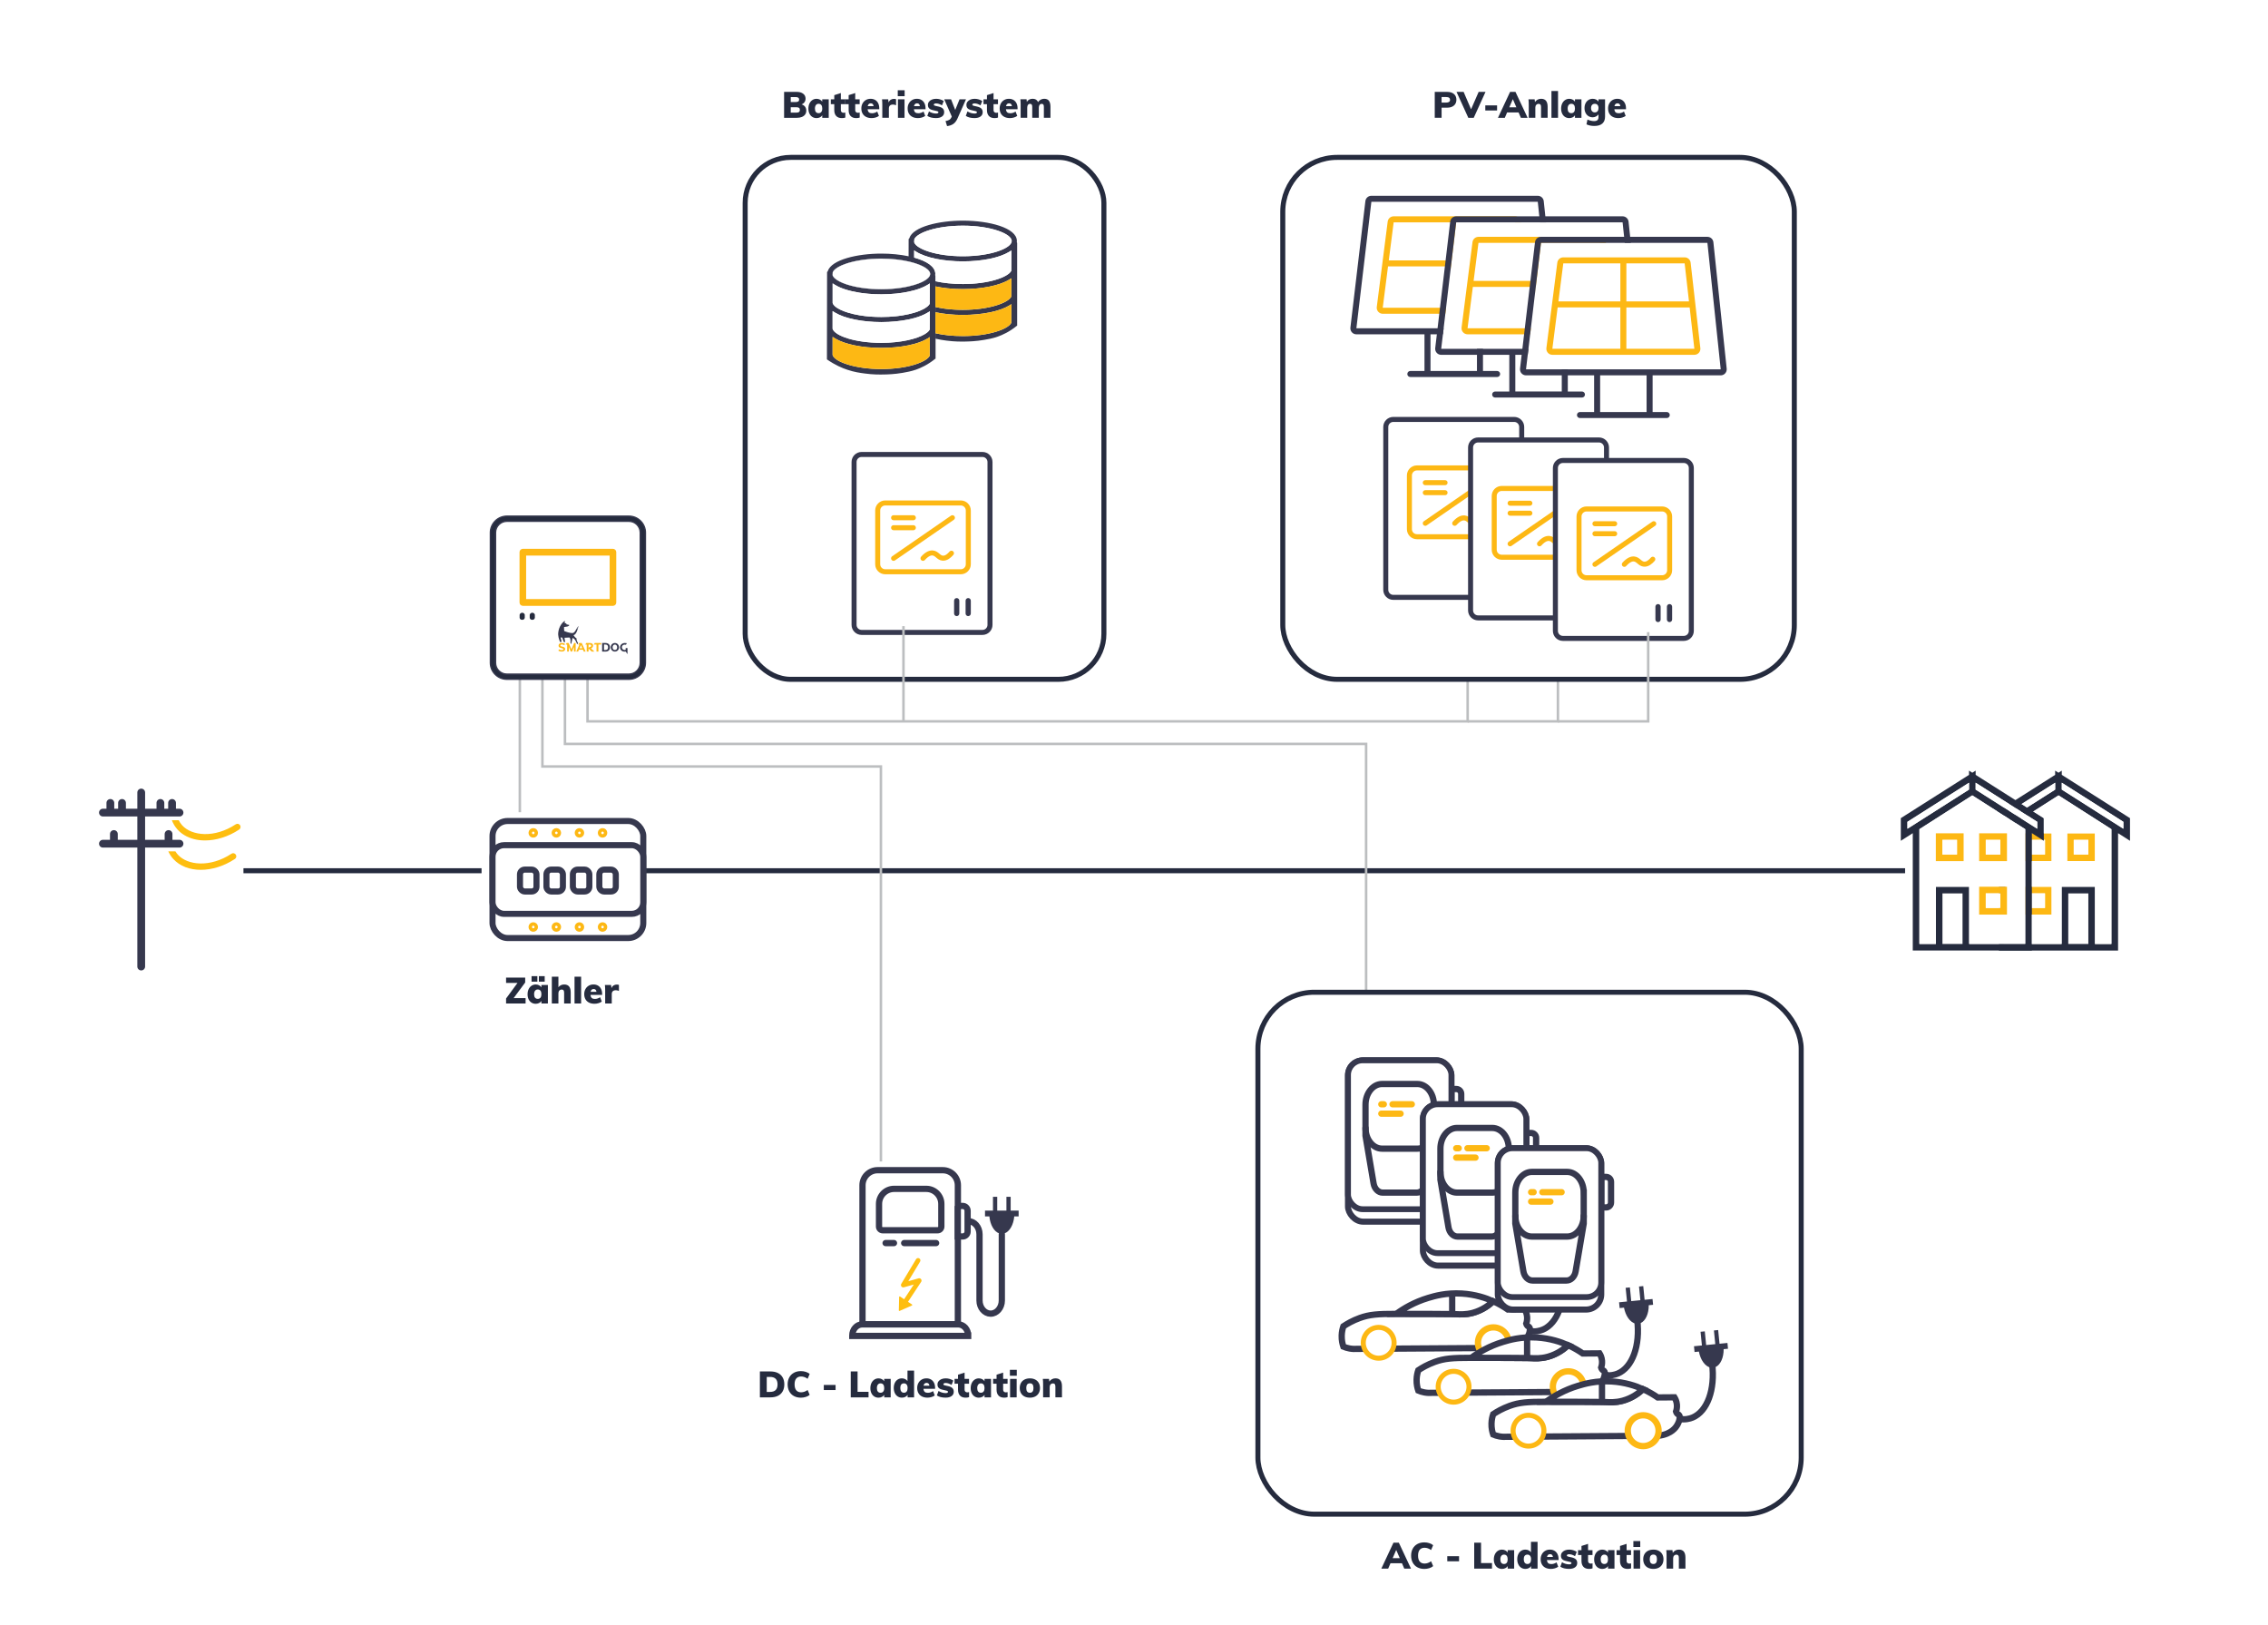<?xml version="1.0" encoding="UTF-8"?>
<svg xmlns="http://www.w3.org/2000/svg" xmlns:xlink="http://www.w3.org/1999/xlink" id="Layer_1" data-name="Layer 1" viewBox="0 0 1809 1296">
  <defs>
    <style>
      .cls-1, .cls-2, .cls-3, .cls-4, .cls-5, .cls-6, .cls-7, .cls-8, .cls-9 {
        stroke: #36384e;
      }

      .cls-1, .cls-2, .cls-3, .cls-4, .cls-10, .cls-9, .cls-11 {
        stroke-width: 5px;
      }

      .cls-1, .cls-2, .cls-3, .cls-6, .cls-7, .cls-10, .cls-12, .cls-11, .cls-13, .cls-14 {
        stroke-linecap: round;
      }

      .cls-1, .cls-2, .cls-4, .cls-15, .cls-5, .cls-6, .cls-7, .cls-16, .cls-8, .cls-17, .cls-10, .cls-18, .cls-9, .cls-19, .cls-11, .cls-20, .cls-13, .cls-14 {
        stroke-miterlimit: 10;
      }

      .cls-1, .cls-16, .cls-21, .cls-17, .cls-10, .cls-9, .cls-12, .cls-14 {
        fill: none;
      }

      .cls-22 {
        filter: url(#drop-shadow-36);
      }

      .cls-23 {
        filter: url(#drop-shadow-39);
      }

      .cls-2, .cls-3, .cls-4, .cls-15, .cls-5, .cls-6, .cls-7, .cls-24, .cls-18, .cls-19, .cls-11, .cls-13 {
        fill: #fff;
      }

      .cls-3, .cls-12 {
        stroke-linejoin: round;
      }

      .cls-25 {
        filter: url(#drop-shadow-34);
      }

      .cls-15 {
        filter: url(#drop-shadow-33);
      }

      .cls-15, .cls-16, .cls-18, .cls-12, .cls-19, .cls-13 {
        stroke-width: 4px;
      }

      .cls-15, .cls-16, .cls-18, .cls-19 {
        stroke: #252b3e;
      }

      .cls-26, .cls-8 {
        fill: #252b3e;
      }

      .cls-6, .cls-14 {
        stroke-width: 4.84px;
      }

      .cls-7 {
        stroke-width: 4.65px;
      }

      .cls-27 {
        filter: url(#drop-shadow-37);
      }

      .cls-28 {
        filter: url(#drop-shadow-25);
      }

      .cls-17 {
        stroke: #bcbec0;
        stroke-width: 2px;
      }

      .cls-10, .cls-12, .cls-11, .cls-20, .cls-13, .cls-14 {
        stroke: #fdb814;
      }

      .cls-29 {
        filter: url(#drop-shadow-30);
      }

      .cls-30 {
        filter: url(#drop-shadow-24);
      }

      .cls-18 {
        filter: url(#drop-shadow-31);
      }

      .cls-31 {
        filter: url(#drop-shadow-38);
      }

      .cls-32, .cls-20 {
        fill: #fdb814;
      }

      .cls-33 {
        filter: url(#drop-shadow-23);
      }

      .cls-34 {
        fill: #febe10;
      }

      .cls-35 {
        fill: #36384e;
      }

      .cls-19 {
        filter: url(#drop-shadow-28);
      }

      .cls-36 {
        filter: url(#drop-shadow-26);
      }

      .cls-37 {
        filter: url(#drop-shadow-29);
      }

      .cls-38 {
        filter: url(#drop-shadow-32);
      }

      .cls-39 {
        filter: url(#drop-shadow-27);
      }

      .cls-40 {
        filter: url(#drop-shadow-35);
      }
    </style>
    <filter id="drop-shadow-23" x="375.19" y="637.24" width="155.52" height="128.4" filterUnits="userSpaceOnUse">
      <feOffset dx="7" dy="7"></feOffset>
      <feGaussianBlur result="blur" stdDeviation="5"></feGaussianBlur>
      <feFlood flood-color="#404163" flood-opacity=".2"></feFlood>
      <feComposite in2="blur" operator="in"></feComposite>
      <feComposite in="SourceGraphic"></feComposite>
    </filter>
    <filter id="drop-shadow-24" x="1501.03" y="599.56" width="212.88" height="173.52" filterUnits="userSpaceOnUse">
      <feOffset dx="7" dy="7"></feOffset>
      <feGaussianBlur result="blur-2" stdDeviation="5"></feGaussianBlur>
      <feFlood flood-color="#404163" flood-opacity=".2"></feFlood>
      <feComposite in2="blur-2" operator="in"></feComposite>
      <feComposite in="SourceGraphic"></feComposite>
    </filter>
    <filter id="drop-shadow-25" x="375.43" y="396.04" width="155.04" height="161.28" filterUnits="userSpaceOnUse">
      <feOffset dx="7" dy="7"></feOffset>
      <feGaussianBlur result="blur-3" stdDeviation="5"></feGaussianBlur>
      <feFlood flood-color="#404163" flood-opacity=".2"></feFlood>
      <feComposite in2="blur-3" operator="in"></feComposite>
      <feComposite in="SourceGraphic"></feComposite>
    </filter>
    <filter id="drop-shadow-26" x="63.91" y="613.72" width="143.04" height="175.44" filterUnits="userSpaceOnUse">
      <feOffset dx="7" dy="7"></feOffset>
      <feGaussianBlur result="blur-4" stdDeviation="5"></feGaussianBlur>
      <feFlood flood-color="#404163" flood-opacity=".2"></feFlood>
      <feComposite in2="blur-4" operator="in"></feComposite>
      <feComposite in="SourceGraphic"></feComposite>
    </filter>
    <filter id="drop-shadow-27" x="662.23" y="915.64" width="165.36" height="167.28" filterUnits="userSpaceOnUse">
      <feOffset dx="7" dy="7"></feOffset>
      <feGaussianBlur result="blur-5" stdDeviation="5"></feGaussianBlur>
      <feFlood flood-color="#404163" flood-opacity=".2"></feFlood>
      <feComposite in2="blur-5" operator="in"></feComposite>
      <feComposite in="SourceGraphic"></feComposite>
    </filter>
    <filter id="drop-shadow-28" x="577.27" y="108.44" width="320.4" height="450.48" filterUnits="userSpaceOnUse">
      <feOffset dx="7" dy="7"></feOffset>
      <feGaussianBlur result="blur-6" stdDeviation="5"></feGaussianBlur>
      <feFlood flood-color="#404163" flood-opacity=".2"></feFlood>
      <feComposite in2="blur-6" operator="in"></feComposite>
      <feComposite in="SourceGraphic"></feComposite>
    </filter>
    <filter id="drop-shadow-29" x="664.15" y="345.4" width="142.56" height="176.16" filterUnits="userSpaceOnUse">
      <feOffset dx="7" dy="7"></feOffset>
      <feGaussianBlur result="blur-7" stdDeviation="5"></feGaussianBlur>
      <feFlood flood-color="#404163" flood-opacity=".2"></feFlood>
      <feComposite in2="blur-7" operator="in"></feComposite>
      <feComposite in="SourceGraphic"></feComposite>
    </filter>
    <filter id="drop-shadow-30" x="644.47" y="160.84" width="181.92" height="152.88" filterUnits="userSpaceOnUse">
      <feOffset dx="7" dy="7"></feOffset>
      <feGaussianBlur result="blur-8" stdDeviation="5"></feGaussianBlur>
      <feFlood flood-color="#404163" flood-opacity=".2"></feFlood>
      <feComposite in2="blur-8" operator="in"></feComposite>
      <feComposite in="SourceGraphic"></feComposite>
    </filter>
    <filter id="drop-shadow-31" x="986.23" y="774.2" width="467.52" height="450.48" filterUnits="userSpaceOnUse">
      <feOffset dx="7" dy="7"></feOffset>
      <feGaussianBlur result="blur-9" stdDeviation="5"></feGaussianBlur>
      <feFlood flood-color="#404163" flood-opacity=".2"></feFlood>
      <feComposite in2="blur-9" operator="in"></feComposite>
      <feComposite in="SourceGraphic"></feComposite>
    </filter>
    <filter id="drop-shadow-32" x="1052.47" y="828.04" width="341.04" height="342.96" filterUnits="userSpaceOnUse">
      <feOffset dx="7" dy="7"></feOffset>
      <feGaussianBlur result="blur-10" stdDeviation="5"></feGaussianBlur>
      <feFlood flood-color="#404163" flood-opacity=".2"></feFlood>
      <feComposite in2="blur-10" operator="in"></feComposite>
      <feComposite in="SourceGraphic"></feComposite>
    </filter>
    <filter id="drop-shadow-33" x="1006.15" y="108.44" width="442.08" height="450.48" filterUnits="userSpaceOnUse">
      <feOffset dx="7" dy="7"></feOffset>
      <feGaussianBlur result="blur-11" stdDeviation="5"></feGaussianBlur>
      <feFlood flood-color="#404163" flood-opacity=".2"></feFlood>
      <feComposite in2="blur-11" operator="in"></feComposite>
      <feComposite in="SourceGraphic"></feComposite>
    </filter>
    <filter id="drop-shadow-34" x="1088.23" y="317.32" width="142.56" height="176.16" filterUnits="userSpaceOnUse">
      <feOffset dx="7" dy="7"></feOffset>
      <feGaussianBlur result="blur-12" stdDeviation="5"></feGaussianBlur>
      <feFlood flood-color="#404163" flood-opacity=".2"></feFlood>
      <feComposite in2="blur-12" operator="in"></feComposite>
      <feComposite in="SourceGraphic"></feComposite>
    </filter>
    <filter id="drop-shadow-35" x="1062.07" y="140.92" width="195.12" height="174.96" filterUnits="userSpaceOnUse">
      <feOffset dx="7" dy="7"></feOffset>
      <feGaussianBlur result="blur-13" stdDeviation="5"></feGaussianBlur>
      <feFlood flood-color="#404163" flood-opacity=".2"></feFlood>
      <feComposite in2="blur-13" operator="in"></feComposite>
      <feComposite in="SourceGraphic"></feComposite>
    </filter>
    <filter id="drop-shadow-36" x="1155.91" y="333.64" width="142.56" height="176.16" filterUnits="userSpaceOnUse">
      <feOffset dx="7" dy="7"></feOffset>
      <feGaussianBlur result="blur-14" stdDeviation="5"></feGaussianBlur>
      <feFlood flood-color="#404163" flood-opacity=".2"></feFlood>
      <feComposite in2="blur-14" operator="in"></feComposite>
      <feComposite in="SourceGraphic"></feComposite>
    </filter>
    <filter id="drop-shadow-37" x="1129.51" y="157.48" width="195.12" height="174.72" filterUnits="userSpaceOnUse">
      <feOffset dx="7" dy="7"></feOffset>
      <feGaussianBlur result="blur-15" stdDeviation="5"></feGaussianBlur>
      <feFlood flood-color="#404163" flood-opacity=".2"></feFlood>
      <feComposite in2="blur-15" operator="in"></feComposite>
      <feComposite in="SourceGraphic"></feComposite>
    </filter>
    <filter id="drop-shadow-38" x="1223.59" y="350.2" width="142.56" height="176.16" filterUnits="userSpaceOnUse">
      <feOffset dx="7" dy="7"></feOffset>
      <feGaussianBlur result="blur-16" stdDeviation="5"></feGaussianBlur>
      <feFlood flood-color="#404163" flood-opacity=".2"></feFlood>
      <feComposite in2="blur-16" operator="in"></feComposite>
      <feComposite in="SourceGraphic"></feComposite>
    </filter>
    <filter id="drop-shadow-39" x="1197.19" y="173.8" width="195.12" height="174.72" filterUnits="userSpaceOnUse">
      <feOffset dx="7" dy="7"></feOffset>
      <feGaussianBlur result="blur-17" stdDeviation="5"></feGaussianBlur>
      <feFlood flood-color="#404163" flood-opacity=".2"></feFlood>
      <feComposite in2="blur-17" operator="in"></feComposite>
      <feComposite in="SourceGraphic"></feComposite>
    </filter>
  </defs>
  <line class="cls-17" x1="414.63" y1="534.77" x2="414.63" y2="647.77"></line>
  <line class="cls-16" x1="507.43" y1="694.43" x2="1519.54" y2="694.43"></line>
  <line class="cls-16" x1="194.18" y1="694.43" x2="384.1" y2="694.43"></line>
  <g class="cls-33">
    <rect class="cls-6" x="385.84" y="647.77" width="120.26" height="93.33" rx="12" ry="12"></rect>
    <rect class="cls-6" x="385.84" y="667.04" width="120.26" height="54.77" rx="9.19" ry="9.19"></rect>
    <g>
      <circle class="cls-14" cx="418.34" cy="732.31" r="1.37"></circle>
      <circle class="cls-14" cx="436.76" cy="732.31" r="1.37"></circle>
      <circle class="cls-14" cx="455.18" cy="732.31" r="1.37"></circle>
      <circle class="cls-14" cx="473.6" cy="732.31" r="1.37"></circle>
    </g>
    <g>
      <circle class="cls-14" cx="418.34" cy="657.24" r="1.37"></circle>
      <circle class="cls-14" cx="436.76" cy="657.24" r="1.37"></circle>
      <circle class="cls-14" cx="455.18" cy="657.24" r="1.37"></circle>
      <circle class="cls-14" cx="473.6" cy="657.24" r="1.37"></circle>
    </g>
    <g>
      <rect class="cls-6" x="407.76" y="686.52" width="13.14" height="17.46" rx="3.79" ry="3.79"></rect>
      <rect class="cls-6" x="428.85" y="686.52" width="13.14" height="17.46" rx="3.79" ry="3.79"></rect>
      <rect class="cls-6" x="449.94" y="686.52" width="13.14" height="17.46" rx="3.79" ry="3.79"></rect>
      <rect class="cls-6" x="471.04" y="686.52" width="13.14" height="17.46" rx="3.79" ry="3.79"></rect>
    </g>
  </g>
  <g class="cls-30">
    <g id="Gruppe_58" data-name="Gruppe 58">
      <path id="Pfad_147" data-name="Pfad 147" class="cls-26" d="M1600.52,642.87l-5.04,3.2,5.04,3.21,5.03-3.21-5.03-3.2ZM1600.52,642.87l-5.04,3.2,5.04,3.21,5.03-3.21-5.03-3.2ZM1600.52,642.87l-5.04,3.2,5.04,3.21,5.03-3.21-5.03-3.2ZM1600.52,642.87l-5.04,3.2,5.04,3.21,5.03-3.21-5.03-3.2ZM1600.52,642.87l-5.04,3.2,5.04,3.21,5.03-3.21-5.03-3.2ZM1600.52,642.87l-5.04,3.2,5.04,3.21,5.03-3.21-5.03-3.2ZM1600.52,642.86h0s-5.04,3.21-5.04,3.21l5.04,3.21,5.03-3.21h.01s-5.04-3.21-5.04-3.21ZM1600.52,642.86h0s5.03,3.21,5.03,3.21h.01s-5.04-3.21-5.04-3.21ZM1600.52,642.86h0s5.03,3.21,5.03,3.21h.01s-5.04-3.21-5.04-3.21ZM1600.52,642.86h0s5.03,3.21,5.03,3.21h.01s-5.04-3.21-5.04-3.21ZM1587.37,700.19v5.3h1.13v11.62h-1.13v5.3h5.3v-22.22h-5.3ZM1600.52,642.86h0s5.03,3.21,5.03,3.21h.01s-5.04-3.21-5.04-3.21ZM1600.52,642.86h0s5.03,3.21,5.03,3.21h.01s-5.04-3.21-5.04-3.21ZM1600.52,642.86h0s5.03,3.21,5.03,3.21h.01s-5.04-3.21-5.04-3.21ZM1600.52,642.86h0s5.03,3.21,5.03,3.21h.01s-5.04-3.21-5.04-3.21ZM1600.52,642.86h0s5.03,3.21,5.03,3.21h.01s-5.04-3.21-5.04-3.21ZM1600.52,642.86h0s5.03,3.21,5.03,3.21h.01s-5.04-3.21-5.04-3.21ZM1600.52,642.86h0s5.03,3.21,5.03,3.21h.01s-5.04-3.21-5.04-3.21ZM1600.52,642.86h0s5.03,3.21,5.03,3.21h.01s-5.04-3.21-5.04-3.21ZM1600.52,642.87l-5.04,3.2,5.04,3.21,5.03-3.21-5.03-3.2ZM1600.52,642.87l-5.04,3.2,5.04,3.21,5.03-3.21-5.03-3.2ZM1600.52,642.86h0s5.03,3.21,5.03,3.21h.01s-5.04-3.21-5.04-3.21ZM1600.52,642.86h0s5.03,3.21,5.03,3.21h.01s-5.04-3.21-5.04-3.21ZM1600.52,642.86h0s-5.04,3.21-5.04,3.21l5.04,3.21,5.03-3.21h.01s-5.04-3.21-5.04-3.21ZM1600.52,642.86h0s-5.04,3.21-5.04,3.21l5.04,3.21,5.03-3.21h.01s-5.04-3.21-5.04-3.21ZM1600.52,642.86h0s-5.04,3.21-5.04,3.21l5.04,3.21,5.03-3.21h.01s-5.04-3.21-5.04-3.21ZM1637.52,610.97v-3.38l-2.62,1.68-2.68-1.68v3.38l-31.7,20.13-4.93,3.13,4.93,3.12-4.34,2.75-4.92-3.12-5.02,3.18h0s4.9,3.14,4.9,3.14h.01s0,0,0,0h.01l5.02-3.19h.01l4.33-2.75,3.91-2.49,1.01-.64h.01l26.77-16.97h.01s0,5.46,0,5.46l-22.45,14.26h0l-4.91,3.13,5.03,3.19,4.9-3.13,20.11-12.84,42.18,26.96v91.52h-13.1v-45.62h-26.6v45.62h-44.71s-5.3-.01-5.3-.01v5.28h95.02v-93.6l9.52,6.07v-18.06l-54.39-34.52ZM1658.69,745.81h-16.01s0-40.32,0-40.32h16.02v40.32ZM1637.53,622.71h0v-5.47h0s49.1,31.17,49.1,31.17v5.52l-49.1-31.22ZM1605.56,646.06l-5.04-3.2h0s-5.04,3.21-5.04,3.21l5.04,3.21,5.03-3.21h.01ZM1600.52,642.86h0s-5.04,3.21-5.04,3.21l5.04,3.21,5.03-3.21h.01s-5.04-3.21-5.04-3.21ZM1600.52,642.86h0s-5.04,3.21-5.04,3.21l5.04,3.21,5.03-3.21h.01s-5.04-3.21-5.04-3.21ZM1600.52,642.86h0s-5.04,3.21-5.04,3.21l5.04,3.21,5.03-3.21h.01s-5.04-3.21-5.04-3.21ZM1600.52,642.86h0s5.03,3.21,5.03,3.21h.01s-5.04-3.21-5.04-3.21Z"></path>
      <polygon class="cls-24" points="1686.63 648.41 1686.63 653.93 1637.53 622.71 1637.52 622.71 1637.52 617.24 1637.53 617.24 1637.53 617.25 1686.63 648.41"></polygon>
      <rect class="cls-24" x="1658.68" y="705.49" width=".01" height="40.31"></rect>
      <path id="Pfad_148" data-name="Pfad 148" class="cls-24" d="M1614.79,640.17l-4.9,3.13,8.05,5.11v5.52l-12.38-7.87h-.01s-5.03,3.22-5.03,3.22l7.84,5.01v3.28h14.82v-12.08l-8.39-5.32ZM1608.36,722.41v23.39h5.3v-23.39h-5.3ZM1608.36,679.77v20.42h5.3v-20.42h-5.3ZM1592.67,700.19v22.22h1.13v-22.22h-1.13ZM1592.67,657.57v22.2h1.13v-22.2h-1.13ZM1663.96,657.57v22.2h.02v-22.2h-.02ZM1607.23,657.57v22.2h0v-22.2h0Z"></path>
      <polygon class="cls-24" points="1686.63 648.41 1637.53 617.25 1637.53 617.24 1686.63 648.41"></polygon>
      <rect class="cls-24" x="1686.63" y="648.41" width="0" height="5.52"></rect>
      <polygon class="cls-24" points="1609.77 636.98 1604.85 640.1 1600.52 637.36 1596.19 640.11 1600.51 642.86 1595.48 646.06 1595.47 646.06 1591.15 643.31 1591.14 643.3 1591.16 643.3 1596.18 640.11 1596.18 640.1 1600.52 637.35 1604.43 634.87 1605.44 634.23 1605.45 634.23 1609.77 636.98"></polygon>
      <polygon class="cls-24" points="1632.22 617.24 1632.22 617.26 1605.45 634.23 1632.22 617.24"></polygon>
      <path id="Pfad_151" data-name="Pfad 151" class="cls-32" d="M1641.8,657.57v22.2h22.18v-22.2h-22.18ZM1658.7,674.47h-11.62v-11.65h11.62v11.65Z"></path>
      <rect class="cls-24" x="1647.08" y="662.82" width="11.62" height="11.65"></rect>
      <path id="Pfad_152" data-name="Pfad 152" class="cls-32" d="M1608.36,700.19v22.22h21.07v-22.22h-21.07ZM1624.13,717.11h-11.6v-11.62h11.6v11.62Z"></path>
      <rect class="cls-24" x="1613.66" y="705.49" width="10.47" height="11.62"></rect>
      <rect class="cls-24" x="1612.53" y="705.49" width="1.13" height="11.62"></rect>
      <path id="Pfad_153" data-name="Pfad 153" class="cls-32" d="M1608.36,657.57v22.2h21.07v-22.2h-21.07ZM1624.13,674.47h-11.6v-11.65h11.6v11.65ZM1607.23,657.57v22.2h0v-22.2h0Z"></path>
      <polygon class="cls-24" points="1624.13 662.82 1624.13 674.47 1613.66 674.47 1613.66 662.82 1622.04 662.82 1622.05 662.83 1623.18 663.55 1623.18 662.82 1624.13 662.82"></polygon>
      <rect class="cls-24" x="1612.53" y="662.83" width="1.13" height="11.64"></rect>
      <polygon class="cls-24" points="1623.18 662.83 1623.18 663.55 1622.05 662.83 1623.18 662.83"></polygon>
    </g>
    <g id="Gruppe_70" data-name="Gruppe 70">
      <path id="Pfad_201" data-name="Pfad 201" class="cls-26" d="M1514.41,648.41l49.1-31.16h0s-49.1,31.16-49.1,31.16ZM1514.4,648.41v5.52h.01v-5.52h-.01ZM1600.52,642.87l-5.04,3.2,5.04,3.21,5.03-3.21-5.03-3.2ZM1600.52,642.87l-5.04,3.2,5.04,3.21,5.03-3.21-5.03-3.2ZM1600.52,642.87l-5.04,3.2,5.04,3.21,5.03-3.21-5.03-3.2ZM1600.52,642.87l-5.04,3.2,5.04,3.21,5.03-3.21-5.03-3.2ZM1600.52,642.87l-5.04,3.2,5.04,3.21,5.03-3.21-5.03-3.2ZM1600.52,642.87l-5.04,3.2,5.04,3.21,5.03-3.21-5.03-3.2ZM1600.52,642.87l-5.04,3.2,5.04,3.21,5.03-3.21-5.03-3.2ZM1600.52,642.87l-5.04,3.2,5.04,3.21,5.03-3.21-5.03-3.2ZM1600.52,642.87h0s-.01-.01-.01-.01l-5.03,3.2h0s5.04,3.22,5.04,3.22l5.03-3.21-5.03-3.2ZM1614.79,640.17l-5.01-3.19h0l-4.32-2.75h-.01l-4.92-3.13-31.71-20.13v-3.38l-2.68,1.68-2.62-1.68v3.38l-54.39,34.52v18.06l9.53-6.08v93.6h95.01v-93.59l.14.09,8.24,5.25h0s1.13.73,1.13.73v-18.06l-8.39-5.32ZM1563.51,617.25v5.46l-49.1,31.21v-5.51l49.1-31.16ZM1558.36,745.81h-16.02v-40.32h16.02v40.32ZM1608.37,679.77v20.42s-.01,45.62-.01,45.62h-44.71v-45.62h-26.59v45.62h-13.1v-91.52l42.17-26.96,20.11,12.83h0s4.9,3.14,4.9,3.14h.02l4.31,2.76h.01s5.04,3.22,5.04,3.22l7.84,5.01h.01v25.48ZM1605.55,646.07l-5.03-3.2h0s-.01-.01-.01-.01l-4.32-2.75h-.01s-4.92-3.13-4.92-3.13l-22.45-14.27v-5.47l26.78,16.99,4.93,3.12h0s4.33,2.75,4.33,2.75h0s5.03,3.2,5.03,3.2l8.05,5.11v5.53l-12.39-7.87ZM1600.52,642.87h0s-.01-.01-.01-.01l-5.03,3.2h0s5.04,3.22,5.04,3.22l5.03-3.21-5.03-3.2ZM1600.52,642.87h0s-.01-.01-.01-.01l-5.03,3.2h0s5.04,3.22,5.04,3.22l5.03-3.21-5.03-3.2ZM1600.52,642.87l-5.04,3.2,5.04,3.21,5.03-3.21-5.03-3.2ZM1600.52,642.87l-5.04,3.2,5.04,3.21,5.03-3.21-5.03-3.2ZM1600.52,642.87l-5.04,3.2,5.04,3.21,5.03-3.21-5.03-3.2ZM1600.52,642.87l-5.04,3.2,5.04,3.21,5.03-3.21-5.03-3.2ZM1600.52,642.87l-5.04,3.2,5.04,3.21,5.03-3.21-5.03-3.2ZM1600.52,642.87l-5.04,3.2,5.04,3.21,5.03-3.21-5.03-3.2ZM1600.52,642.87l-5.04,3.2,5.04,3.21,5.03-3.21-5.03-3.2Z"></path>
      <path class="cls-24" d="M1634.9,627.33l-20.11,12.84,8.39,5.32v12.08h6.25v22.2h-15.77v20.42h15.77v22.22h-15.77v23.4h23.72v-45.62h26.6v45.62h13.1v-91.52l-42.18-26.96ZM1663.98,679.77h-22.18v-22.2h22.18v22.2Z"></path>
      <polygon class="cls-24" points="1617.94 648.41 1617.94 653.93 1605.56 646.06 1600.52 642.86 1604.86 640.11 1609.89 643.3 1617.94 648.41"></polygon>
      <polygon class="cls-24" points="1604.85 640.1 1600.52 642.86 1600.51 642.86 1596.19 640.11 1600.52 637.36 1604.85 640.1"></polygon>
      <polygon class="cls-24" points="1600.52 637.35 1596.18 640.1 1591.26 636.98 1568.81 622.71 1568.81 617.24 1595.59 634.23 1600.52 637.35"></polygon>
      <polygon class="cls-24" points="1563.51 617.25 1563.51 622.71 1514.41 653.92 1514.41 648.41 1563.51 617.25"></polygon>
      <polygon class="cls-24" points="1632.23 617.25 1632.23 622.72 1609.78 636.98 1609.77 636.98 1605.45 634.23 1632.22 617.26 1632.23 617.25"></polygon>
      <path class="cls-24" d="M1600.52,649.28l-5.04-3.21h0s-.01-.01-.01-.01l-4.32-2.75h-.01s-4.9-3.14-4.9-3.14h0s-20.11-12.84-20.11-12.84l-42.17,26.96v91.52h13.1v-45.62h26.59v45.62h23.72s5.3-.01,5.3-.01h0s15.69.01,15.69.01v-91.52l-7.84-5.01ZM1559.23,679.77h-22.17v-22.2h22.17v22.2ZM1593.8,722.41h-22.2v-22.22h22.2v22.22ZM1593.8,679.77h-22.2v-22.2h22.2v22.2ZM1607.24,679.77h0v-22.2h0v22.2Z"></path>
      <rect class="cls-24" x="1542.32" y="705.49" width=".01" height="40.31"></rect>
      <polygon class="cls-24" points="1563.51 622.71 1514.41 653.93 1514.41 653.92 1563.51 622.71"></polygon>
      <rect class="cls-24" x="1563.51" y="617.24" width=".01" height="5.47"></rect>
      <polygon class="cls-24" points="1600.52 637.35 1600.52 637.36 1596.19 640.11 1596.18 640.11 1596.18 640.1 1600.52 637.35"></polygon>
      <polygon class="cls-24" points="1604.86 640.11 1600.52 642.86 1604.85 640.1 1604.86 640.11"></polygon>
      <path id="Pfad_205" data-name="Pfad 205" class="cls-32" d="M1537.06,657.57v22.2h22.17v-22.2h-22.17ZM1553.95,674.47h-11.62v-11.65h11.62v11.65Z"></path>
      <rect class="cls-24" x="1542.33" y="662.82" width="11.62" height="11.65"></rect>
      <path id="Pfad_206" data-name="Pfad 206" class="cls-32" d="M1571.6,700.19v22.22h22.2v-22.22h-22.2ZM1588.5,717.11h-11.6v-11.62h11.6v11.62Z"></path>
      <rect class="cls-24" x="1576.9" y="705.49" width="11.6" height="11.62"></rect>
      <path id="Pfad_207" data-name="Pfad 207" class="cls-32" d="M1571.6,657.57v22.2h22.2v-22.2h-22.2ZM1588.5,674.47h-11.6v-11.65h11.6v11.65Z"></path>
      <path class="cls-24" d="M1576.9,662.82v11.65h11.6v-11.65h-11.6ZM1577.85,663.55v-.72h1.13l-1.13.72Z"></path>
      <polygon class="cls-24" points="1578.98 662.83 1577.85 663.55 1577.85 662.83 1578.98 662.83"></polygon>
    </g>
  </g>
  <polyline class="cls-17" points="432.63 534.77 432.63 611.29 702.63 611.29 702.63 926.29"></polyline>
  <polyline class="cls-17" points="1170.63 487.78 1170.63 575.29 720.63 575.29 468.63 575.29 468.63 531"></polyline>
  <polyline class="cls-17" points="450.63 530.29 450.63 593.29 1089.63 593.29 1089.63 836.29"></polyline>
  <g class="cls-28">
    <path class="cls-8" d="M494.65,404.61h-97.35c-7.25,0-13.17,5.88-13.2,13.13v103.9c.03,7.24,5.95,13.13,13.19,13.13h97.35c7.25,0,13.17-5.89,13.2-13.14v-103.89c-.03-7.25-5.95-13.13-13.19-13.13ZM503.65,521.64c-.03,4.95-4.07,8.97-9.02,8.97h-97.33c-4.95,0-8.99-4.02-9.01-8.97v-103.9c.02-4.95,4.06-8.97,9.01-8.97h97.33c4.95,0,8.99,4.02,9.02,8.97v103.9Z"></path>
    <path class="cls-5" d="M503.65,417.74v103.9c-.03,4.95-4.07,8.97-9.02,8.97h-97.33c-4.95,0-8.99-4.02-9.01-8.97v-103.9c.02-4.95,4.06-8.97,9.01-8.97h97.33c4.95,0,8.99,4.02,9.02,8.97Z"></path>
    <path class="cls-20" d="M481.91,431.19h-71.89c-1.19.02-2.15,1-2.13,2.19v40.11c-.02,1.19.94,2.17,2.13,2.19h71.89c1.2-.02,2.15-1,2.13-2.19v-40.11c.02-1.19-.93-2.17-2.13-2.19ZM479.78,471.29h-67.63v-35.71h67.63v35.71Z"></path>
    <path id="Pfad_175" data-name="Pfad 175" class="cls-26" d="M409.51,487.3c-1,.11-1.91-.59-2.05-1.58v-2.48c.3-1.13,1.46-1.81,2.59-1.51.74.19,1.32.77,1.51,1.51v2.48c-.15.99-1.05,1.69-2.05,1.58Z"></path>
    <path id="Pfad_176" data-name="Pfad 176" class="cls-26" d="M417.56,487.3c-1,.11-1.9-.59-2.05-1.58v-2.48c.3-1.13,1.45-1.81,2.59-1.51.74.19,1.32.77,1.51,1.51v2.48c-.15.99-1.05,1.69-2.05,1.58Z"></path>
    <g>
      <path class="cls-32" d="M439.55,512.45c-.47-.13-.85-.32-1.16-.57l.47-1.05c.64.45,1.36.68,2.16.68.43,0,.75-.07.98-.2.23-.13.34-.32.34-.57,0-.21-.1-.38-.31-.5-.21-.12-.58-.24-1.1-.35-.59-.12-1.06-.26-1.4-.44-.35-.17-.6-.38-.76-.63-.16-.25-.24-.56-.24-.92,0-.4.11-.76.33-1.08.22-.32.53-.57.93-.75.4-.18.86-.27,1.39-.27.48,0,.93.07,1.37.21.44.14.79.33,1.05.56l-.47,1.05c-.59-.45-1.24-.68-1.94-.68-.38,0-.68.08-.9.23-.23.15-.34.35-.34.61,0,.15.04.28.13.38.08.1.23.19.43.27.2.08.48.15.85.23.86.19,1.47.43,1.85.73.38.3.57.71.57,1.23,0,.63-.24,1.12-.73,1.49-.49.37-1.17.55-2.04.55-.51,0-.99-.07-1.46-.2Z"></path>
      <path class="cls-32" d="M465,512.66l-2.56-2.42v2.42h-1.47s0-5.63,0-5.63h-1.12l.77-1.23h2.68c.99,0,1.51.13,1.97.46.52.39.8.96.8,1.62,0,.58-.23,1.17-.62,1.55-.26.27-.53.42-1.11.64l2.76,2.59h-2.1ZM464.21,507.27c-.26-.18-.53-.23-1.38-.23h-.4v3.02l.63-1.05h.13c.44,0,.79-.11,1.01-.29.21-.18.35-.47.35-.75,0-.28-.13-.55-.34-.7Z"></path>
      <path class="cls-32" d="M456.97,505.8h-2.01l-.77,1.23h1l-2.59,5.63h1.51l.66-1.52h3.21l.66,1.52h1.48l-3.15-6.86ZM455.27,509.99l1.11-2.57,1.11,2.57h-2.22Z"></path>
      <polygon class="cls-32" points="450.98 505.8 448.78 510.86 446.56 505.8 445.86 505.8 445.37 505.8 444.98 505.8 444.21 507.03 445.37 507.03 445.37 512.66 446.69 512.66 446.69 508.96 448.28 512.66 449.25 512.66 450.83 508.91 450.83 512.66 452.16 512.66 452.16 505.8 450.98 505.8"></polygon>
      <path class="cls-35" d="M454.32,492.95l-.31-.08.26.4-.07.27-.51-.15.38.53-.1.2-.58-.13.41.55-.23.75c-.7,2.19-1.64,3.95-3.15,4.25.67.99,1.39,1.93,2.42,2.55.04.57.02,1.09.13,1.53.21.84.71,1.53,1.11,2.28-.24.25-.46.55-.64.88-.05-.08-.1-.16-.15-.23,0,0,0,0,0,0-.55-1.19-1.61-4.37-3.62-4.74-.14.74-.87,3.87-1.11,4.98-.2-.4-.4-.79-.57-1.26.21-1.43.13-3.39-.78-4.12-1.57.09-2.8.16-3.93.2.05,1.03.31,2.52.52,3.54-.38-.15-.78-.26-1.2-.32-.11-.36-.22-.71-.34-1.08-.27-.8-.57-1.79-.74-2.22-.44-.05-1-.16-1.42-.2.32,1.28.57,2.32.84,3.5-.32.03-.66.09-1.01.16l-.17.04c-.96-2.3-1.86-4.87-1.45-7.91.32-2.35,1.12-4.34,2.22-5.99.73-1.09,1.21-1.67,2.16-2.42.27-.22.52-.43,1.02-.51-.27.41-.31.96-.3,1.66.47.13,1.27.38,1.27.38l.19.67.19.1s.94.01,2.04.44c-.43,1.4-2.65,1.33-4.21,1.6-.04,1.06.02,2.01.13,3.19,1.73.72,4.13,1.55,6.5,1.66,2.24.1,3.41-4.56,4.92-5.6,0,0,.04.29-.14.66Z"></path>
      <polygon class="cls-32" points="471.49 505.8 468.1 505.8 467.45 505.8 467.45 505.8 467.4 505.8 466.64 507.03 467.72 507.03 467.72 507.03 468.1 507.03 468.79 507.03 468.79 512.66 470.31 512.66 470.31 507.03 471.47 507.03 472.46 507.03 472.46 505.8 471.49 505.8"></polygon>
      <path class="cls-35" d="M483.45,512.64c-1.87,0-3.31-1.47-3.31-3.4s1.41-3.44,3.31-3.44c1.05,0,1.95.43,2.58,1.25.48.62.72,1.35.72,2.19,0,1.93-1.43,3.4-3.3,3.4ZM483.45,507.04c-1.09,0-1.83.92-1.83,2.28,0,1.26.73,2.1,1.83,2.1s1.82-.84,1.82-2.1c0-1.36-.74-2.28-1.82-2.28Z"></path>
      <path class="cls-35" d="M492.04,512.6c-.34.06-.5.08-.81.08-1.01,0-1.82-.26-2.49-.83-.77-.63-1.2-1.57-1.2-2.56,0-1.05.55-2.11,1.45-2.77.66-.48,1.46-.73,2.4-.73.47,0,1.02.06,1.64.19l-.77,1.23c-.34-.09-.57-.12-.92-.12-1.39,0-2.3.85-2.3,2.14,0,1.2,1,2.19,2.21,2.19.28,0,.52-.05.8-.15v-1.45h1.45v4.89l-1.45-2.13Z"></path>
      <path class="cls-35" d="M473.26,505.8h2.65c.75,0,1.4.13,1.94.4.54.27.95.66,1.24,1.18.29.51.43,1.13.43,1.84s-.14,1.34-.42,1.85c-.28.51-.69.91-1.23,1.18-.54.27-1.19.41-1.95.41h-2.65v-6.86ZM475.81,511.45c1.46,0,2.2-.74,2.2-2.23s-.73-2.21-2.2-2.21h-1.05v4.43h1.05Z"></path>
    </g>
  </g>
  <g class="cls-36">
    <path class="cls-35" d="M139.28,665.86c0,1.71-1.39,3.1-3.1,3.1h-27.44v94.87c0,1.72-1.39,3.1-3.1,3.1s-3.1-1.38-3.1-3.1v-94.87h-27.44c-1.72,0-3.1-1.39-3.1-3.1s1.38-3.1,3.1-3.1h5.64v-4.61c0-1.71,1.39-3.1,3.1-3.1s3.1,1.39,3.1,3.1v4.61h15.6v-18.6h-27.44c-1.72,0-3.1-1.39-3.1-3.1s1.38-3.1,3.1-3.1h2.83v-4.61c0-1.72,1.39-3.1,3.1-3.1s3.1,1.38,3.1,3.1v4.61h3.1v-4.61c0-1.72,1.39-3.1,3.1-3.1s3.1,1.38,3.1,3.1v4.61h9.11v-12.92c0-1.71,1.38-3.1,3.1-3.1s3.1,1.39,3.1,3.1v12.92h9.1v-4.61c0-1.72,1.39-3.1,3.1-3.1s3.1,1.38,3.1,3.1v4.61h3.1v-4.61c0-1.72,1.39-3.1,3.1-3.1s3.1,1.38,3.1,3.1v4.61h2.84c1.71,0,3.1,1.39,3.1,3.1s-1.39,3.1-3.1,3.1h-27.44v18.6h15.59v-4.61c0-.62.18-1.19.5-1.67h0c.55-.87,1.51-1.43,2.6-1.43,1.72,0,3.1,1.39,3.1,3.1v4.61h5.65c1.71,0,3.1,1.39,3.1,3.1Z"></path>
    <path class="cls-34" d="M180.37,678.03c-8.77,5.79-18.44,8.68-27.23,8.68s-16.71-2.9-21.96-8.71c-1.7-1.88-2.98-3.93-3.94-6.04h5.65c.57.94,1.23,1.84,2,2.69,7.62,8.44,25.69,10.45,42.73-.79,1.15-.76,2.7-.44,3.46.71.76,1.15.44,2.7-.71,3.46Z"></path>
    <path class="cls-34" d="M183.77,654.58c-8.77,5.79-18.44,8.69-27.23,8.69-6.14,0-11.85-1.42-16.52-4.25-2.02-1.22-3.85-2.71-5.44-4.46-2.06-2.29-3.51-4.82-4.5-7.4h5.47c.7,1.42,1.61,2.78,2.74,4.04,7.62,8.44,25.69,10.45,42.73-.79,1.15-.76,2.7-.44,3.46.71.76,1.15.44,2.7-.71,3.46Z"></path>
  </g>
  <g class="cls-39">
    <path class="cls-3" d="M757.02,938.26v110.96h-76.08v-110.96c0-6.6,5.4-12,12-12h52.08c6.6,0,12,5.4,12,12Z"></path>
    <path class="cls-2" d="M765.22,1058.09v.33h-92.42v-.33c0-4.88,3.56-8.87,7.91-8.87h76.6c4.35,0,7.91,3.99,7.91,8.87Z"></path>
    <path class="cls-34" d="M727.73,1015.3l-10.48,15.92,3.17,2.13c.14.09.21.25.21.43-.02.17-.12.32-.28.38l-9.77,4.3c-.06.03-.12.05-.19.05-.09,0-.18-.03-.26-.08-.13-.08-.21-.23-.21-.4l.25-10.66c0-.18.1-.33.25-.4.15-.08.34-.07.48.02l3.24,2.17,7.71-11.73-7.86,2.22c-.74.21-1.53-.06-2-.66-.46-.61-.5-1.44-.11-2.1l11.79-19.65c.52-.89,1.67-1.18,2.56-.64.89.53,1.17,1.68.64,2.57l-9.37,15.62,8.16-2.29c.75-.21,1.55.07,2.01.69.47.63.49,1.47.06,2.13Z"></path>
    <path class="cls-2" d="M706.13,941.14h25.7c6.62,0,12,5.38,12,12v18.05c0,1.64-1.33,2.97-2.97,2.97h-43.76c-1.64,0-2.97-1.33-2.97-2.97v-18.05c0-6.62,5.38-12,12-12Z"></path>
    <path class="cls-2" d="M756.96,954.76h3.91c2.16,0,3.91,1.75,3.91,3.91v16.51c0,2.16-1.75,3.91-3.91,3.91h-3.91v-24.34h0Z"></path>
    <path class="cls-1" d="M765.33,966.93c4.9-.03,8.95,4.69,8.95,10.45v52.84c0,5.71,4,10.4,8.85,10.44,4.9.03,8.95-4.7,8.95-10.45v-52.84"></path>
    <g>
      <line class="cls-1" x1="699.38" y1="984.37" x2="706.05" y2="984.37"></line>
      <line class="cls-1" x1="714.19" y1="984.37" x2="739.66" y2="984.37"></line>
    </g>
    <path class="cls-35" d="M788.42,958.46h7.32s0-10.98,0-10.98h3.39v10.98s6.35,0,6.35,0v4.64h-3.49c-.6,6.74-3.74,12.14-7.8,13.55v-.05s-4.23,0-4.23,0v.05c-4.06-1.42-7.2-6.81-7.8-13.55h-3.49v-4.64h6.35s0-10.98,0-10.98h3.39v10.98Z"></path>
  </g>
  <rect class="cls-19" x="587.36" y="118.52" width="286.13" height="416.25" rx="36.27" ry="36.27"></rect>
  <g class="cls-37">
    <g>
      <rect class="cls-24" x="674.22" y="355.44" width="108.42" height="141.92" rx="6" ry="6"></rect>
      <path class="cls-35" d="M776.64,357.44c2.21,0,4,1.79,4,4v129.92c0,2.21-1.79,4-4,4h-96.42c-2.21,0-4-1.79-4-4v-129.92c0-2.21,1.79-4,4-4h96.42M776.64,353.44h-96.42c-4.42,0-8,3.59-8,8v129.92c0,4.42,3.58,8,8,8h96.42c4.42,0,8-3.58,8-8v-129.92c0-4.41-3.58-8-8-8h0Z"></path>
    </g>
    <g>
      <path id="Pfad_167" data-name="Pfad 167" class="cls-35" d="M765.25,484.36c1.15,0,2.09-.93,2.09-2.09h0v-10.14c.04-1.15-.86-2.12-2.01-2.16s-2.12.86-2.16,2.01c0,.05,0,.1,0,.15v10.14c0,1.15.93,2.09,2.09,2.09h0Z"></path>
      <path id="Pfad_168" data-name="Pfad 168" class="cls-35" d="M756.08,484.36c1.15,0,2.09-.93,2.09-2.09h0v-10.14c.04-1.15-.86-2.12-2.01-2.16s-2.12.86-2.16,2.01c0,.05,0,.1,0,.15v10.14c0,1.15.94,2.09,2.09,2.09Z"></path>
    </g>
    <g>
      <path class="cls-32" d="M759.34,396.12c2.21,0,4,1.79,4,4v42.87c0,2.21-1.79,4-4,4h-60.27c-2.21,0-4-1.79-4-4v-42.87c0-2.21,1.79-4,4-4h60.27M759.34,392.12h-60.27c-4.42,0-8,3.58-8,8v42.87c0,4.42,3.58,8,8,8h60.27c4.42,0,8-3.58,8-8v-42.87c0-4.42-3.58-8-8-8h0Z"></path>
      <line class="cls-12" x1="705.74" y1="438.28" x2="752.66" y2="405.89"></line>
      <g>
        <line class="cls-12" x1="705.74" y1="405.89" x2="721.51" y2="405.89"></line>
        <line class="cls-12" x1="705.74" y1="413.85" x2="721.51" y2="413.85"></line>
      </g>
      <path class="cls-12" d="M729.2,438.28c3.43-3.8,6.02-4.47,7.83-4.27,3.37.38,4.57,3.89,7.91,4.14,2.75.21,5.21-1.91,6.96-3.95"></path>
    </g>
  </g>
  <g class="cls-29">
    <g>
      <path class="cls-21" d="M734.66,219l-.3.2M722.27,242.37c-1.41.42-2.92.82-4.52,1.18h0c1.61-.35,3.12-.75,4.52-1.17.4-.12.8-.24,1.18-.38-.39.13-.78.25-1.18.37ZM695.93,245.81c-2.99,0-5.86-.11-8.59-.31,2.73.21,5.6.32,8.59.32,4.07,0,7.94-.21,11.55-.6-3.6.38-7.47.59-11.55.59ZM722.27,242.37c-1.41.42-2.92.82-4.52,1.18-1.53.34-3.13.66-4.82.94,1.69-.27,3.29-.58,4.82-.93,1.61-.36,3.12-.76,4.52-1.18.4-.12.8-.24,1.18-.38-.39.13-.78.25-1.18.37ZM657.1,219h0s.94.6.94.6l-.94-.6Z"></path>
      <path class="cls-35" d="M734.67,219.46l-.11,15.59.12-15.59h0ZM738.96,212.57v-.56c0-.2.08-.33.08-.53,0-5.91-6.97-10.29-16.76-13-.04-.01-.09-.02-.13-.03-1.38-.38-2.83-.73-4.31-1.04-.04,0-.09-.02-.13-.03-6.72-1.41-14.33-2.13-21.77-2.13-18.86,0-39.65,4.78-42.67,13.92l-.15.43-.43.26-.12,69.66c0,.1.12.25.22.25,6.26,4.35,12.01,6.79,16.03,8.1,5.6,1.9,10.26,2.53,13.98,3.01,6.61.92,11.65.84,15.12.79,3.52-.08,8.48-.2,15.04-1.32,3.14-.58,6.61-1.14,10.76-2.58,3.75-1.34,9.32-3.8,15.24-8.63.2,0,.26-.05.26-.21v-65.98l-.26-.38ZM734.56,276.73c-2.54,5.09-17.96,10.61-38.62,10.61s-36.56-5.62-38.72-10.86l-.12-.51v-14.31l1.9,1.22c7.62,4.66,21.72,7.57,36.94,7.57s29.3-2.84,36.84-7.44l1.9-1.19-.12,14.91ZM734.56,255.81c-.13.25-.28.51-.49.76-.71.99-1.9,1.97-3.5,2.93-6.31,3.76-19,6.92-34.63,6.92-21.17,0-36.56-5.62-38.72-10.86l-.12-.43v-14.05l1.9,1.21c7.62,4.64,21.72,7.57,36.94,7.57,7.8,0,15.32-.75,21.81-2.11,1.58-.33,3.09-.69,4.53-1.09,4.19-1.16,7.77-2.6,10.5-4.29l1.9-1.14-.12,14.58ZM734.68,219.46h0l-.11,15.59v.18c-.08.16-.18.33-.28.49-.11.16-.22.32-.35.48-.13.16-.27.31-.42.47-.08.08-.16.17-.24.24-.14.14-.29.28-.45.42-.12.11-.24.2-.36.3-.5.4-1.07.8-1.71,1.18-.37.23-.78.46-1.2.68-.87.46-1.82.91-2.87,1.34h0c-.5.2-1.01.4-1.54.6-.54.2-1.1.39-1.67.57-.39.13-.78.25-1.18.37-1.41.42-2.92.82-4.52,1.18-1.53.34-3.13.66-4.82.94-.42.07-.85.14-1.28.2-.86.13-1.74.25-2.63.36h0c-.51.06-1.02.12-1.53.17-3.6.38-7.47.59-11.55.59-2.99,0-5.86-.11-8.59-.31-.08,0-.15-.01-.23-.02-1.06-.08-2.11-.18-3.13-.29-.53-.05-1.05-.12-1.57-.18-1.38-.17-2.72-.36-4.01-.58-1.72-.29-3.36-.62-4.91-.99-5.42-1.27-9.73-2.94-12.59-4.74-.16-.11-.32-.21-.48-.31-.46-.31-.88-.63-1.26-.95-.19-.16-.36-.32-.53-.49-.09-.09-.18-.17-.24-.26-.56-.57-.95-1.14-1.18-1.71l-.12-.44v-15.54h0s.94.6.94.6l.94.59c4.48,2.77,11.28,4.91,19.26,6.19.68.11,1.37.22,2.07.31.68.1,1.36.18,2.05.26,1.08.13,2.17.24,3.28.34,3.32.29,6.77.44,10.29.44,4.03,0,7.99-.21,11.77-.59.54-.06,1.08-.12,1.61-.18,1.43-.17,2.82-.36,4.18-.58,1.47-.23,2.91-.5,4.29-.8,1.56-.33,3.06-.69,4.49-1.1.92-.25,1.8-.52,2.66-.8.68-.23,1.33-.46,1.97-.7,2.23-.83,4.21-1.77,5.88-2.79l1.38-.87h0l.19-.12.3-.2h0v.46ZM733.52,214.47c-.1.1-.2.2-.31.31h0c-.17.17-.35.33-.54.49-.1.09-.21.18-.33.27-.22.17-.46.35-.71.53-.38.26-.79.52-1.23.78-.42.24-.86.49-1.33.73h-.01s-.04.02-.06.03c-.33.16-.67.33-1.03.49-.35.16-.72.32-1.1.48-.38.16-.77.31-1.17.47-1.06.4-2.2.79-3.41,1.16-1.4.42-2.89.81-4.48,1.17-.94.22-1.92.42-2.93.61-1.1.2-2.25.4-3.42.57-4.71.7-9.94,1.1-15.51,1.1-1.33,0-2.63-.02-3.91-.07-1.27-.05-2.52-.11-3.75-.19-.82-.06-1.63-.12-2.42-.19-.45-.04-.9-.08-1.35-.13-.51-.06-1.01-.11-1.51-.17-1.02-.12-2.02-.26-2.99-.4-1.1-.17-2.17-.35-3.21-.55-.19-.03-.37-.07-.54-.1-.74-.15-1.46-.3-2.17-.46-1.05-.24-2.07-.49-3.04-.76-.98-.27-1.9-.55-2.79-.84-4.44-1.47-7.74-3.22-9.6-5.02-.27-.25-.5-.51-.69-.77-.34-.4-.58-.8-.75-1.2l-.12-.42.12-2.27c.27-.65.75-1.31,1.42-1.96.67-.65,1.53-1.29,2.56-1.92.35-.21.72-.42,1.12-.63.47-.26.98-.51,1.51-.75.33-.15.66-.3,1.01-.45,1.03-.44,2.16-.86,3.37-1.26.38-.12.76-.25,1.16-.37.69-.22,1.4-.42,2.13-.61.54-.14,1.09-.28,1.65-.41.12-.04.24-.07.35-.09.47-.12.96-.22,1.45-.33h0c.37-.08.74-.15,1.12-.23,1.13-.22,2.31-.44,3.53-.63.54-.08,1.1-.16,1.66-.24,2.09-.29,4.28-.52,6.56-.68.46-.03.92-.06,1.38-.09.93-.06,1.87-.1,2.83-.13.64-.02,1.29-.03,1.93-.05.66-.02,1.31-.02,1.97-.02,8.25,0,15.74.89,21.89,2.29.3.07.6.14.9.22.3.07.59.15.88.22.92.24,1.82.48,2.67.74.98.31,1.91.62,2.8.94.41.15.82.3,1.21.46.78.31,1.51.63,2.2.96.34.17.67.34.99.5.31.17.62.34.91.51.29.18.57.35.84.52.13.09.26.18.39.26.38.27.73.54,1.04.8.11.09.21.18.31.27.1.09.19.18.28.27.1.09.18.18.27.27.93.99,1.42,2,1.42,2.98s-.49,2-1.42,2.99ZM657.11,219h0s.94.6.94.6l-.94-.6ZM695.94,245.81c-2.99,0-5.86-.11-8.59-.31,2.73.21,5.6.32,8.59.32,4.07,0,7.94-.21,11.55-.6-3.6.38-7.47.59-11.55.59ZM722.28,242.37c-1.41.42-2.92.82-4.52,1.18-1.53.34-3.13.66-4.82.94,1.69-.27,3.29-.58,4.82-.93,1.61-.36,3.12-.76,4.52-1.18.4-.12.8-.24,1.18-.38-.39.13-.78.25-1.18.37Z"></path>
      <path class="cls-24" d="M734.68,241.23l-.12,14.58c-.13.25-.28.51-.49.76-.71.99-1.9,1.97-3.5,2.93-6.31,3.76-19,6.92-34.63,6.92-21.17,0-36.56-5.62-38.72-10.86l-.12-.43v-14.05l1.9,1.21c7.62,4.64,21.72,7.57,36.94,7.57,7.8,0,15.32-.75,21.81-2.11,1.58-.33,3.09-.69,4.53-1.09,4.19-1.16,7.77-2.6,10.5-4.29l1.9-1.14Z"></path>
      <path class="cls-24" d="M734.68,219v.46h0l-.11,15.59v.18c-.08.16-.18.33-.28.49-.11.16-.22.32-.35.48-.13.16-.27.31-.42.47-.08.08-.16.17-.24.24-.14.14-.29.28-.45.42-.12.11-.24.2-.36.3-.5.4-1.07.8-1.71,1.18-.37.23-.78.46-1.2.68-.87.46-1.82.91-2.87,1.34h0c-.5.2-1.01.4-1.54.6-.54.2-1.1.39-1.67.57-.39.13-.78.25-1.18.37-1.41.42-2.92.82-4.52,1.18-1.53.34-3.13.66-4.82.94-.42.07-.85.14-1.28.2-.86.13-1.74.25-2.63.36h0c-.51.06-1.02.12-1.53.17-3.6.38-7.47.59-11.55.59-2.99,0-5.86-.11-8.59-.31-.08,0-.15-.01-.23-.02-1.06-.08-2.11-.18-3.13-.29-.53-.05-1.05-.12-1.57-.18-1.38-.17-2.72-.36-4.01-.58-1.72-.29-3.36-.62-4.91-.99-5.42-1.27-9.73-2.94-12.59-4.74-.16-.11-.32-.21-.48-.31-.46-.31-.88-.63-1.26-.95-.19-.16-.36-.32-.53-.49-.09-.09-.18-.17-.24-.26-.56-.57-.95-1.14-1.18-1.71l-.12-.44v-15.54h0s.94.6.94.6l.94.59c4.48,2.77,11.28,4.91,19.26,6.19.68.11,1.37.22,2.07.31.68.1,1.36.18,2.05.26,1.08.13,2.17.24,3.28.34,3.32.29,6.77.44,10.29.44,4.03,0,7.99-.21,11.77-.59.54-.06,1.08-.12,1.61-.18,1.43-.17,2.82-.36,4.18-.58,1.47-.23,2.91-.5,4.29-.8,1.56-.33,3.06-.69,4.49-1.1.92-.25,1.8-.52,2.66-.8.68-.23,1.33-.46,1.97-.7,2.23-.83,4.21-1.77,5.88-2.79l1.38-.87h0l.19-.12.3-.2h0Z"></path>
      <path class="cls-35" d="M734.94,211.48c0,.99-.49,2-1.42,2.99-.1.1-.2.2-.31.31h0c-.17.17-.35.33-.54.49-.1.09-.21.18-.33.27-.22.17-.46.35-.71.53-.38.26-.79.52-1.23.78-.42.24-.86.49-1.33.73h-.01s-.04.02-.06.03c-.33.16-.67.33-1.03.49-.35.16-.72.32-1.1.48-.38.16-.77.31-1.17.47-1.06.4-2.2.79-3.41,1.16-1.4.42-2.89.81-4.48,1.17-.94.22-1.92.42-2.93.61-1.1.2-2.25.4-3.42.57-4.71.7-9.94,1.1-15.51,1.1-1.33,0-2.63-.02-3.91-.07-1.27-.05-2.52-.11-3.75-.19-.82-.06-1.63-.12-2.42-.19-.45-.04-.9-.08-1.35-.13-.51-.06-1.01-.11-1.51-.17-1.02-.12-2.02-.26-2.99-.4-1.1-.17-2.17-.35-3.21-.55-.19-.03-.37-.07-.54-.1-.74-.15-1.46-.3-2.17-.46-1.05-.24-2.07-.49-3.04-.76-.98-.27-1.9-.55-2.79-.84-4.44-1.47-7.74-3.22-9.6-5.02-.27-.25-.5-.51-.69-.77-.34-.4-.58-.8-.75-1.2l-.12-.42.12-2.27c.27-.65.75-1.31,1.42-1.96.67-.65,1.53-1.29,2.56-1.92.35-.21.72-.42,1.12-.63.47-.26.98-.51,1.51-.75.33-.15.66-.3,1.01-.45,1.03-.44,2.16-.86,3.37-1.26.38-.12.76-.25,1.16-.37.69-.22,1.4-.42,2.13-.61.54-.14,1.09-.28,1.65-.41.12-.04.24-.07.35-.09.47-.12.96-.22,1.45-.33h0c.37-.08.74-.15,1.12-.23,1.13-.22,2.31-.44,3.53-.63.54-.08,1.1-.16,1.66-.24,2.09-.29,4.28-.52,6.56-.68.46-.03.92-.06,1.38-.09.93-.06,1.87-.1,2.83-.13.64-.02,1.29-.03,1.93-.05.66-.02,1.31-.02,1.97-.02,8.25,0,15.74.89,21.89,2.29.3.07.6.14.9.22.3.07.59.15.88.22.92.24,1.82.48,2.67.74.98.31,1.91.62,2.8.94.41.15.82.3,1.21.46.78.31,1.51.63,2.2.96.34.17.67.34.99.5.31.17.62.34.91.51.29.18.57.35.84.52.13.09.26.18.39.26.38.27.73.54,1.04.8.11.09.21.18.31.27.1.09.19.18.28.27.1.09.18.18.27.27.93.99,1.42,2,1.42,2.98Z"></path>
      <path class="cls-24" d="M734.93,211.48c0,.99-.49,2-1.42,2.99-.1.1-.2.2-.31.31h-.01c-.17.17-.35.33-.54.49-.1.09-.21.18-.33.27-.22.17-.46.35-.71.53-.38.26-.79.52-1.23.78-.42.24-.86.49-1.33.73h-.01s-.04.02-.06.03c-.33.16-.67.33-1.03.49-.35.16-.72.32-1.1.48s-.77.31-1.17.47c-1.06.4-2.2.79-3.41,1.16-1.4.42-2.89.81-4.48,1.17-.94.22-1.92.42-2.93.61-1.1.2-2.25.4-3.42.57-4.71.7-9.94,1.1-15.51,1.1-1.33,0-2.63-.02-3.91-.07-1.27-.05-2.52-.11-3.75-.19-.82-.06-1.63-.12-2.42-.19-.45-.04-.9-.08-1.35-.13-.51-.06-1.01-.11-1.51-.17-1.02-.12-2.02-.26-2.99-.4-1.1-.17-2.17-.35-3.21-.55-.19-.03-.37-.07-.54-.1-.74-.15-1.46-.3-2.17-.46-1.05-.24-2.07-.49-3.04-.76-.98-.27-1.9-.55-2.79-.84-4.44-1.47-7.74-3.22-9.6-5.02-.27-.25-.5-.51-.69-.77-.34-.4-.58-.8-.75-1.2l-.12-.42.12-2.27c.27-.65.75-1.31,1.42-1.96.67-.65,1.53-1.29,2.56-1.92.35-.21.72-.42,1.12-.63.47-.26.98-.51,1.51-.75.33-.15.66-.3,1.01-.45,1.03-.44,2.16-.86,3.37-1.26.38-.12.76-.25,1.16-.37.69-.22,1.4-.42,2.13-.61.54-.14,1.09-.28,1.65-.41.12-.04.24-.07.35-.09.47-.12.96-.22,1.45-.33h.01c.37-.08.74-.15,1.12-.23,1.13-.22,2.31-.44,3.53-.63.54-.08,1.1-.16,1.66-.24,2.09-.29,4.28-.52,6.56-.68.46-.03.92-.06,1.38-.09.93-.06,1.87-.1,2.83-.13.64-.02,1.29-.03,1.93-.05.66-.02,1.31-.02,1.97-.02,8.25,0,15.74.89,21.89,2.29h0s.9.22.9.22c.3.07.59.15.88.22.92.24,1.82.48,2.67.74.98.31,1.91.62,2.8.94.41.15.82.3,1.21.46.78.31,1.51.63,2.2.96.34.17.67.34.99.5.31.17.62.34.91.51.29.18.57.35.84.52.13.09.26.18.39.26.38.27.73.54,1.04.8.11.09.21.18.31.27.1.09.19.18.28.27.1.09.18.18.27.27.93.99,1.42,2,1.42,2.98Z"></path>
      <polygon class="cls-24" points="658.04 219.6 657.1 219.01 657.1 219 658.04 219.6"></polygon>
      <path class="cls-24" d="M707.48,245.22c-3.61.39-7.48.6-11.55.6-2.99,0-5.86-.11-8.59-.32,2.73.2,5.6.31,8.59.31,4.08,0,7.95-.21,11.55-.59Z"></path>
      <path class="cls-24" d="M723.45,242c-.38.14-.78.26-1.18.38-1.4.42-2.91.82-4.52,1.18-1.53.35-3.13.66-4.82.93,1.69-.28,3.29-.6,4.82-.94,1.6-.36,3.11-.76,4.52-1.18.4-.12.79-.24,1.18-.37Z"></path>
      <path class="cls-32" d="M734.67,261.82l-.12,14.91c-2.54,5.09-17.96,10.61-38.62,10.61s-36.56-5.62-38.72-10.86l-.12-.51v-14.31l1.9,1.22c7.62,4.66,21.72,7.57,36.94,7.57s29.3-2.84,36.84-7.44l1.9-1.19Z"></path>
    </g>
    <g>
      <path class="cls-35" d="M804.03,186.28v-.56c0-.2.06-.33.06-.51,0-10.58-22.24-16.25-43.08-16.25-18.89,0-39.68,4.78-42.69,13.92l-.12.43-.46.26-.03,13.81v.86c1.53.32,3.02.68,4.44,1.07v-6.6l1.89,1.19c7.55,4.66,21.68,7.54,36.97,7.54s29.22-2.88,36.85-7.54l1.87-1.19-.1,16.23c-2.53,5.11-17.95,10.58-38.62,10.58-8.3,0-15.72-.86-21.79-2.22-.04-.01-.09-.02-.13-.03v4.13s.09.02.13.03c2.92.61,6.05,1.11,9.32,1.46,1.25.14,2.52.25,3.8.34.09.01.17.02.25.02.86.06,1.73.12,2.6.16.06,0,.11,0,.17.01,1.86.08,3.74.13,5.65.13,15.17,0,29.28-2.84,36.85-7.5l1.87-1.11-.1,14.61c-2.53,5.09-18.03,10.56-38.62,10.56-.66,0-1.32-.01-1.97-.02-.46,0-.92-.01-1.38-.03-.42-.01-.84-.02-1.25-.04-.5-.02-1-.04-1.49-.07-.85-.04-1.68-.1-2.5-.16-1.57-.12-3.1-.27-4.58-.44-.51-.06-1.01-.13-1.51-.2-.56-.07-1.11-.15-1.65-.24-1.92-.29-3.75-.63-5.46-1.02-.04-.01-.09-.02-.13-.03v4.14s.09.02.13.03c6.49,1.37,13.99,2.13,21.79,2.13,15.17,0,29.28-2.83,36.85-7.44l1.87-1.19-.1,14.91c-2.53,5.12-17.95,10.59-38.62,10.59-8.3,0-15.72-.86-21.79-2.22-.04-.01-.09-.02-.13-.03v4.3s.09.02.13.03c3.29.78,6.16,1.17,8.63,1.51,6.61.89,11.64.81,15.11.76,3.52-.08,8.51-.2,15.04-1.34,3.17-.56,6.64-1.12,10.79-2.58,3.7-1.32,9.32-3.78,15.24-8.61.18,0,.26-.08.26-.21v-65.98l-.26-.38ZM761.01,197.37c-21.09,0-36.54-5.62-38.74-10.84l-.12-.46.12-2.25c2.15-5.17,17.57-10.84,38.74-10.84,22.29,0,38.97,6.48,38.97,12.23s-16.68,12.16-38.97,12.16Z"></path>
      <path class="cls-24" d="M799.98,185.21c0,5.73-16.68,12.16-38.97,12.16-21.09,0-36.54-5.62-38.74-10.84l-.12-.46.12-2.25c2.15-5.17,17.57-10.84,38.74-10.84,22.29,0,38.97,6.48,38.97,12.23Z"></path>
      <path class="cls-24" d="M799.73,192.71l-.1,16.23c-2.53,5.11-17.95,10.58-38.62,10.58-8.3,0-15.72-.86-21.79-2.22v-4.35l-.26-.38v-.56c0-.2.08-.33.08-.53,0-5.91-6.97-10.29-16.76-13-.04-.01-.09-.02-.13-.03v-5.74l1.89,1.19c7.55,4.66,21.68,7.54,36.97,7.54s29.22-2.88,36.85-7.54l1.87-1.19Z"></path>
      <path class="cls-32" d="M799.73,214.94l-.1,14.61c-2.53,5.09-18.03,10.56-38.62,10.56-.66,0-1.32-.01-1.97-.02-.46,0-.92-.01-1.38-.03-.42-.01-.84-.02-1.25-.04-.5-.02-1-.04-1.49-.07-.85-.04-1.68-.1-2.5-.16-1.57-.12-3.1-.27-4.58-.44-.51-.06-1.01-.13-1.51-.2-.56-.07-1.11-.15-1.65-.24-1.97-.3-3.84-.65-5.59-1.05v-16.46c2.96.63,6.13,1.13,9.45,1.49,1.25.14,2.52.25,3.8.34.09,0,.17.02.25.02.86.06,1.73.12,2.6.16.06,0,.11,0,.17.01,1.86.08,3.74.13,5.65.13,15.17,0,29.28-2.84,36.85-7.5l1.87-1.11Z"></path>
      <path class="cls-32" d="M799.73,235.53l-.1,14.91c-2.53,5.12-17.95,10.59-38.62,10.59-8.36,0-15.82-.87-21.92-2.25v-16.78c6.52,1.39,14.07,2.16,21.92,2.16,15.17,0,29.28-2.83,36.85-7.44l1.87-1.19Z"></path>
    </g>
  </g>
  <g>
    <path class="cls-26" d="M642.12,85.08c.66.88.99,1.95.99,3.21,0,1.14-.3,2.14-.9,2.99-.6.85-1.46,1.51-2.57,1.97-1.11.46-2.42.7-3.93.7h-10.3v-20.67h10.04c2.17,0,3.89.48,5.17,1.45,1.28.97,1.91,2.27,1.91,3.92,0,1.06-.28,2-.84,2.82-.56.81-1.35,1.4-2.38,1.77,1.22.35,2.16.96,2.81,1.84ZM630.71,81.38h3.8c1.01,0,1.74-.15,2.21-.46.46-.31.7-.8.7-1.48s-.24-1.21-.71-1.54c-.47-.33-1.21-.49-2.19-.49h-3.8v3.98ZM637.31,89.33c.46-.33.68-.88.68-1.65s-.22-1.35-.67-1.68c-.45-.33-1.2-.49-2.26-.49h-4.35v4.32h4.35c1.04,0,1.79-.16,2.25-.49Z"></path>
    <path class="cls-26" d="M661.01,79.2v14.75h-5.17v-2c-.43.7-1.04,1.24-1.86,1.64-.81.4-1.7.6-2.67.6-1.26,0-2.38-.31-3.37-.93-.99-.62-1.76-1.5-2.31-2.66-.55-1.15-.83-2.48-.83-3.99s.28-2.88.84-4.06c.56-1.18,1.34-2.1,2.32-2.76.99-.66,2.1-.99,3.34-.99.97,0,1.85.21,2.66.62.8.42,1.43.97,1.87,1.67v-1.89h5.17ZM655.09,89.3c.5-.64.76-1.56.76-2.76s-.25-2.15-.76-2.8c-.5-.65-1.22-.97-2.15-.97s-1.63.33-2.15,1c-.52.67-.78,1.61-.78,2.83s.25,2.08.75,2.71c.5.63,1.23.94,2.18.94s1.64-.32,2.15-.96Z"></path>
    <path class="cls-26" d="M674.25,89.77v3.98c-.71.29-1.62.44-2.73.44-1.99,0-3.51-.56-4.54-1.68-1.04-1.12-1.55-2.68-1.55-4.67v-4.76h-2.76v-3.86h2.76v-3.34l5.25-1.68v5.02h3.54v3.86h-3.54v4.76c0,.7.21,1.22.62,1.58.42.36.93.54,1.55.54.35,0,.81-.06,1.39-.17Z"></path>
    <path class="cls-26" d="M685.71,89.77v3.98c-.71.29-1.62.44-2.73.44-1.99,0-3.51-.56-4.54-1.68-1.04-1.12-1.55-2.68-1.55-4.67v-4.76h-2.76v-3.86h2.76v-3.34l5.25-1.68v5.02h3.54v3.86h-3.54v4.76c0,.7.21,1.22.62,1.58.42.36.93.54,1.55.54.35,0,.81-.06,1.39-.17Z"></path>
    <path class="cls-26" d="M701.3,87.1h-9.26c.1,1.14.43,1.96.99,2.47.56.5,1.38.75,2.47.75.74,0,1.47-.12,2.21-.36.73-.24,1.4-.58,2-1l1.34,3.48c-.74.54-1.62.97-2.67,1.28-1.04.31-2.09.46-3.13.46-1.68,0-3.14-.31-4.38-.93-1.24-.62-2.19-1.5-2.85-2.66-.66-1.15-.99-2.51-.99-4.08s.31-2.82.94-3.99,1.5-2.08,2.61-2.74c1.11-.66,2.38-.99,3.82-.99s2.61.31,3.66.93c1.04.62,1.85,1.5,2.41,2.66.56,1.15.84,2.49.84,4.02v.7ZM692.1,84.66h4.7c-.19-1.51-.95-2.26-2.26-2.26s-2.11.75-2.44,2.26Z"></path>
    <path class="cls-26" d="M714.71,79.17v4.79c-.83-.39-1.63-.58-2.41-.58-2.21,0-3.31,1.06-3.31,3.16v7.4h-5.25v-10.51c0-1.59-.08-3-.23-4.24h4.93l.32,2.47c.35-.91.91-1.61,1.68-2.09.77-.48,1.64-.73,2.61-.73.72,0,1.27.11,1.65.32Z"></path>
    <path class="cls-26" d="M721.56,71.98v4.73h-5.49v-4.73h5.49ZM716.22,79.2h5.25v14.75h-5.25v-14.75Z"></path>
    <path class="cls-26" d="M738.22,87.1h-9.26c.1,1.14.43,1.96.99,2.47.56.5,1.38.75,2.47.75.74,0,1.47-.12,2.21-.36.73-.24,1.4-.58,2-1l1.34,3.48c-.74.54-1.62.97-2.67,1.28-1.04.31-2.09.46-3.13.46-1.68,0-3.14-.31-4.38-.93-1.24-.62-2.19-1.5-2.85-2.66-.66-1.15-.99-2.51-.99-4.08s.31-2.82.94-3.99,1.5-2.08,2.61-2.74c1.11-.66,2.38-.99,3.82-.99s2.61.31,3.66.93c1.04.62,1.85,1.5,2.41,2.66.56,1.15.84,2.49.84,4.02v.7ZM729.02,84.66h4.7c-.19-1.51-.95-2.26-2.26-2.26s-2.11.75-2.44,2.26Z"></path>
    <path class="cls-26" d="M739.64,92.41l1.33-3.57c.79.54,1.69.96,2.7,1.26s1.99.45,2.96.45c.6,0,1.06-.09,1.39-.26.33-.17.49-.42.49-.73,0-.27-.12-.49-.36-.65-.24-.16-.7-.31-1.38-.45l-2.38-.55c-1.51-.31-2.6-.8-3.27-1.47-.67-.67-1-1.59-1-2.77,0-.95.28-1.79.84-2.53.56-.74,1.34-1.31,2.34-1.73,1-.42,2.14-.62,3.44-.62,1.06,0,2.11.16,3.13.46,1.03.31,1.98.75,2.87,1.31l-1.39,3.48c-.78-.5-1.57-.89-2.38-1.16s-1.58-.41-2.29-.41c-.58,0-1.04.09-1.37.28-.33.18-.49.45-.49.8,0,.21.1.38.29.51.19.13.56.26,1.1.39l2.47.55c1.57.37,2.7.9,3.38,1.61.69.71,1.03,1.67,1.03,2.89,0,1.45-.58,2.59-1.73,3.42-1.15.83-2.74,1.25-4.78,1.25-2.94,0-5.26-.59-6.96-1.77Z"></path>
    <path class="cls-26" d="M770.49,79.2l-6.76,15.27c-.89,1.99-2.01,3.45-3.35,4.37-1.35.92-3,1.5-4.98,1.73l-1.22-4.01c1.35-.27,2.37-.62,3.05-1.04.68-.43,1.19-1.02,1.54-1.77l.38-.81-6.01-13.73h5.46l3.31,8.5,3.43-8.5h5.17Z"></path>
    <path class="cls-26" d="M770.35,92.41l1.33-3.57c.79.54,1.69.96,2.7,1.26s1.99.45,2.96.45c.6,0,1.06-.09,1.39-.26.33-.17.49-.42.49-.73,0-.27-.12-.49-.36-.65-.24-.16-.7-.31-1.38-.45l-2.38-.55c-1.51-.31-2.6-.8-3.27-1.47-.67-.67-1-1.59-1-2.77,0-.95.28-1.79.84-2.53.56-.74,1.34-1.31,2.34-1.73,1-.42,2.14-.62,3.44-.62,1.06,0,2.11.16,3.13.46,1.03.31,1.98.75,2.87,1.31l-1.39,3.48c-.78-.5-1.57-.89-2.38-1.16s-1.58-.41-2.29-.41c-.58,0-1.04.09-1.37.28-.33.18-.49.45-.49.8,0,.21.1.38.29.51.19.13.56.26,1.1.39l2.47.55c1.57.37,2.7.9,3.38,1.61.69.71,1.03,1.67,1.03,2.89,0,1.45-.58,2.59-1.73,3.42-1.15.83-2.74,1.25-4.78,1.25-2.94,0-5.26-.59-6.96-1.77Z"></path>
    <path class="cls-26" d="M796.04,89.77v3.98c-.71.29-1.62.44-2.73.44-1.99,0-3.51-.56-4.54-1.68-1.04-1.12-1.55-2.68-1.55-4.67v-4.76h-2.76v-3.86h2.76v-3.34l5.25-1.68v5.02h3.54v3.86h-3.54v4.76c0,.7.21,1.22.62,1.58.42.36.93.54,1.55.54.35,0,.81-.06,1.39-.17Z"></path>
    <path class="cls-26" d="M811.62,87.1h-9.26c.1,1.14.43,1.96.99,2.47.56.5,1.38.75,2.47.75.74,0,1.47-.12,2.21-.36.73-.24,1.4-.58,2-1l1.34,3.48c-.74.54-1.62.97-2.67,1.28-1.04.31-2.09.46-3.13.46-1.68,0-3.14-.31-4.38-.93-1.24-.62-2.19-1.5-2.85-2.66-.66-1.15-.99-2.51-.99-4.08s.31-2.82.94-3.99,1.5-2.08,2.61-2.74c1.11-.66,2.38-.99,3.82-.99s2.61.31,3.66.93c1.04.62,1.85,1.5,2.41,2.66.56,1.15.84,2.49.84,4.02v.7ZM802.42,84.66h4.7c-.19-1.51-.95-2.26-2.26-2.26s-2.11.75-2.44,2.26Z"></path>
    <path class="cls-26" d="M836.63,80.36c.82,1.04,1.23,2.64,1.23,4.79v8.79h-5.25v-8.65c0-.87-.13-1.5-.39-1.89-.26-.39-.7-.58-1.32-.58-.73,0-1.31.27-1.71.81-.41.54-.61,1.31-.61,2.29v8.01h-5.25v-8.65c0-.87-.13-1.5-.41-1.89-.27-.39-.71-.58-1.3-.58-.74,0-1.3.27-1.7.81-.4.54-.59,1.31-.59,2.29v8.01h-5.25v-10.51c0-1.59-.08-3-.23-4.24h4.93l.26,2.06c.45-.79,1.07-1.4,1.87-1.83.8-.43,1.73-.64,2.77-.64,2.11,0,3.54.89,4.29,2.67.52-.81,1.21-1.46,2.08-1.94.86-.48,1.79-.73,2.8-.73,1.7,0,2.96.52,3.79,1.57Z"></path>
  </g>
  <g>
    <path class="cls-26" d="M606.11,1093.76h8.45c2.28,0,4.25.41,5.91,1.23,1.65.82,2.92,2.01,3.8,3.56.88,1.55,1.32,3.39,1.32,5.51s-.44,4-1.31,5.56c-.87,1.56-2.13,2.75-3.79,3.57s-3.63,1.23-5.94,1.23h-8.45v-20.67ZM614.18,1110.07c2.01,0,3.52-.5,4.51-1.49,1-1,1.49-2.5,1.49-4.51,0-3.97-2-5.95-6.01-5.95h-2.61v11.96h2.61Z"></path>
    <path class="cls-26" d="M633.21,1113.36c-1.6-.88-2.82-2.12-3.69-3.73-.86-1.61-1.29-3.46-1.29-5.57s.43-3.93,1.29-5.53c.86-1.6,2.09-2.83,3.69-3.72,1.6-.88,3.47-1.32,5.62-1.32,1.35,0,2.66.2,3.93.61s2.29.96,3.06,1.65l-1.65,3.86c-1.68-1.22-3.42-1.83-5.22-1.83-1.66,0-2.94.53-3.83,1.58-.89,1.05-1.34,2.62-1.34,4.69s.45,3.67,1.34,4.73c.89,1.06,2.17,1.6,3.83,1.6,1.8,0,3.54-.61,5.22-1.83l1.65,3.86c-.77.7-1.79,1.25-3.06,1.65-1.27.41-2.58.61-3.93.61-2.15,0-4.02-.44-5.62-1.32Z"></path>
    <path class="cls-26" d="M657.08,1104.52h9.4v4.06h-9.4v-4.06Z"></path>
    <path class="cls-26" d="M678.56,1093.76h5.46v16.25h8.74v4.41h-14.19v-20.67Z"></path>
    <path class="cls-26" d="M710.43,1099.68v14.75h-5.17v-2c-.43.7-1.04,1.24-1.86,1.64-.81.4-1.7.6-2.67.6-1.26,0-2.38-.31-3.37-.93-.99-.62-1.76-1.5-2.31-2.66-.55-1.15-.83-2.48-.83-3.99s.28-2.88.84-4.06c.56-1.18,1.34-2.1,2.32-2.76.99-.66,2.1-.99,3.34-.99.97,0,1.85.21,2.66.62.8.42,1.43.97,1.87,1.67v-1.89h5.17ZM704.51,1109.78c.5-.64.76-1.56.76-2.76s-.25-2.15-.76-2.8c-.5-.65-1.22-.97-2.15-.97s-1.63.33-2.15,1c-.52.67-.78,1.61-.78,2.83s.25,2.08.75,2.71c.5.63,1.23.94,2.18.94s1.64-.32,2.15-.96Z"></path>
    <path class="cls-26" d="M729.09,1093.06v21.36h-5.17v-2c-.43.7-1.04,1.24-1.86,1.64s-1.7.6-2.67.6c-1.26,0-2.38-.32-3.37-.97-.99-.65-1.76-1.56-2.31-2.73-.55-1.17-.83-2.52-.83-4.05s.28-2.84.83-4.01c.55-1.16,1.32-2.06,2.31-2.69.99-.63,2.11-.94,3.37-.94.93,0,1.79.19,2.57.58.78.39,1.41.91,1.87,1.57v-8.36h5.25ZM723.17,1109.76c.5-.65.75-1.58.75-2.8s-.26-2.09-.77-2.74c-.51-.65-1.22-.97-2.13-.97s-1.67.31-2.18.94c-.5.63-.75,1.53-.75,2.71s.26,2.16.77,2.83c.51.67,1.23,1,2.16,1s1.64-.32,2.15-.97Z"></path>
    <path class="cls-26" d="M745.84,1107.57h-9.26c.1,1.14.43,1.96.99,2.47.56.5,1.38.75,2.47.75.73,0,1.47-.12,2.21-.36.74-.24,1.4-.58,2-1l1.33,3.48c-.73.54-1.62.97-2.67,1.28-1.04.31-2.09.46-3.13.46-1.68,0-3.14-.31-4.38-.93-1.24-.62-2.19-1.5-2.84-2.66-.66-1.15-.99-2.51-.99-4.08s.31-2.82.94-3.99,1.5-2.08,2.61-2.74c1.11-.66,2.38-.99,3.82-.99s2.61.31,3.66.93c1.04.62,1.85,1.5,2.41,2.66.56,1.15.84,2.49.84,4.02v.7ZM736.64,1105.13h4.7c-.2-1.51-.95-2.26-2.27-2.26s-2.11.75-2.44,2.26Z"></path>
    <path class="cls-26" d="M747.26,1112.88l1.34-3.57c.79.54,1.69.96,2.7,1.26s1.99.45,2.96.45c.6,0,1.06-.09,1.39-.26.33-.17.49-.42.49-.73,0-.27-.12-.49-.36-.65-.24-.16-.7-.31-1.38-.45l-2.38-.55c-1.51-.31-2.6-.8-3.27-1.47-.67-.67-1-1.59-1-2.77,0-.95.28-1.79.84-2.53.56-.74,1.34-1.31,2.34-1.73,1-.42,2.14-.62,3.44-.62,1.06,0,2.11.16,3.13.46,1.03.31,1.98.75,2.87,1.31l-1.39,3.48c-.77-.5-1.57-.89-2.38-1.16-.81-.27-1.58-.41-2.29-.41-.58,0-1.04.09-1.36.28-.33.18-.49.45-.49.8,0,.21.1.38.29.51.19.13.56.26,1.1.39l2.47.55c1.57.37,2.69.9,3.38,1.61.69.71,1.03,1.67,1.03,2.89,0,1.45-.58,2.59-1.73,3.42-1.15.83-2.74,1.25-4.77,1.25-2.94,0-5.26-.59-6.97-1.77Z"></path>
    <path class="cls-26" d="M772.95,1110.24v3.98c-.71.29-1.62.44-2.73.44-1.99,0-3.51-.56-4.54-1.68-1.04-1.12-1.55-2.68-1.55-4.67v-4.76h-2.76v-3.86h2.76v-3.34l5.25-1.68v5.02h3.54v3.86h-3.54v4.76c0,.7.21,1.22.62,1.58.42.36.93.54,1.55.54.35,0,.81-.06,1.39-.17Z"></path>
    <path class="cls-26" d="M790.45,1099.68v14.75h-5.17v-2c-.43.7-1.04,1.24-1.86,1.64s-1.7.6-2.67.6c-1.26,0-2.38-.31-3.37-.93-.99-.62-1.76-1.5-2.31-2.66-.55-1.15-.83-2.48-.83-3.99s.28-2.88.84-4.06c.56-1.18,1.34-2.1,2.32-2.76.99-.66,2.1-.99,3.34-.99.97,0,1.85.21,2.66.62.8.42,1.43.97,1.87,1.67v-1.89h5.17ZM784.53,1109.78c.5-.64.75-1.56.75-2.76s-.25-2.15-.75-2.8c-.5-.65-1.22-.97-2.15-.97s-1.62.33-2.15,1c-.52.67-.78,1.61-.78,2.83s.25,2.08.75,2.71c.5.63,1.23.94,2.18.94s1.64-.32,2.15-.96Z"></path>
    <path class="cls-26" d="M803.69,1110.24v3.98c-.72.29-1.62.44-2.73.44-1.99,0-3.51-.56-4.54-1.68-1.04-1.12-1.55-2.68-1.55-4.67v-4.76h-2.76v-3.86h2.76v-3.34l5.25-1.68v5.02h3.54v3.86h-3.54v4.76c0,.7.21,1.22.62,1.58.41.36.93.54,1.55.54.35,0,.81-.06,1.39-.17Z"></path>
    <path class="cls-26" d="M811,1092.45v4.73h-5.49v-4.73h5.49ZM805.66,1099.68h5.25v14.75h-5.25v-14.75Z"></path>
    <path class="cls-26" d="M817.18,1113.73c-1.22-.62-2.16-1.51-2.82-2.67-.66-1.16-.99-2.52-.99-4.09s.33-2.93.99-4.09,1.6-2.05,2.82-2.67c1.22-.62,2.65-.93,4.29-.93s3.04.31,4.25.94c1.21.63,2.14,1.52,2.8,2.67.66,1.15.99,2.51.99,4.08s-.33,2.93-.99,4.08c-.66,1.15-1.59,2.04-2.8,2.67s-2.63.94-4.25.94-3.08-.31-4.29-.93ZM824.32,1106.96c0-1.28-.24-2.22-.71-2.83-.47-.61-1.18-.91-2.13-.91s-1.69.31-2.18.91c-.48.61-.73,1.55-.73,2.83s.24,2.25.73,2.86c.48.61,1.21.91,2.18.91,1.9,0,2.85-1.26,2.85-3.77Z"></path>
    <path class="cls-26" d="M845.76,1100.85c.86,1.05,1.29,2.65,1.29,4.77v8.79h-5.25v-8.56c0-.91-.16-1.56-.46-1.96-.31-.4-.79-.59-1.45-.59-.79,0-1.43.27-1.92.8-.48.53-.72,1.23-.72,2.1v8.21h-5.25v-10.51c0-1.59-.08-3-.23-4.24h4.93l.26,2.18c.56-.83,1.26-1.47,2.09-1.92.83-.44,1.77-.67,2.82-.67,1.74,0,3.04.53,3.9,1.58Z"></path>
  </g>
  <g>
    <path class="cls-26" d="M419.22,796.03v4.27h-15.56v-3.98l9.11-12.42h-9.11v-4.27h15.24v3.92l-9.23,12.48h9.55Z"></path>
    <path class="cls-26" d="M437.01,785.55v14.75h-5.17v-2c-.43.7-1.04,1.24-1.86,1.64-.81.4-1.7.6-2.67.6-1.26,0-2.38-.31-3.37-.93-.99-.62-1.76-1.5-2.31-2.66-.55-1.15-.83-2.48-.83-3.99s.28-2.88.84-4.06c.56-1.18,1.34-2.1,2.32-2.76.99-.66,2.1-.99,3.34-.99.97,0,1.85.21,2.66.62.8.42,1.43.97,1.87,1.67v-1.89h5.17ZM428.62,778.5v4.41h-4.64v-4.41h4.64ZM431.09,795.65c.5-.64.75-1.56.75-2.76s-.25-2.15-.75-2.8c-.5-.65-1.22-.97-2.15-.97s-1.63.33-2.15,1c-.52.67-.78,1.61-.78,2.83s.25,2.08.75,2.71,1.23.94,2.18.94,1.64-.32,2.15-.96ZM434.46,778.5v4.41h-4.64v-4.41h4.64Z"></path>
    <path class="cls-26" d="M453.92,786.73c.86,1.05,1.29,2.65,1.29,4.77v8.79h-5.25v-8.56c0-.91-.16-1.56-.46-1.96-.31-.4-.79-.59-1.45-.59-.79,0-1.43.27-1.92.8-.48.53-.73,1.23-.73,2.1v8.21h-5.25v-21.36h5.25v8.42c1.14-1.47,2.68-2.21,4.62-2.21,1.74,0,3.04.53,3.9,1.58Z"></path>
    <path class="cls-26" d="M458.26,778.93h5.25v21.36h-5.25v-21.36Z"></path>
    <path class="cls-26" d="M480.26,793.44h-9.26c.1,1.14.43,1.96.99,2.47.56.5,1.38.75,2.47.75.74,0,1.47-.12,2.21-.36.74-.24,1.4-.58,2-1l1.33,3.48c-.74.54-1.62.97-2.67,1.28-1.04.31-2.09.46-3.13.46-1.68,0-3.14-.31-4.38-.93-1.24-.62-2.19-1.5-2.84-2.66-.66-1.15-.99-2.51-.99-4.08s.31-2.82.94-3.99,1.5-2.08,2.61-2.74c1.11-.66,2.38-.99,3.82-.99s2.61.31,3.66.93c1.04.62,1.85,1.5,2.41,2.66.56,1.15.84,2.49.84,4.02v.7ZM471.06,791.01h4.7c-.19-1.51-.95-2.26-2.26-2.26s-2.11.75-2.44,2.26Z"></path>
    <path class="cls-26" d="M493.67,785.52v4.79c-.83-.39-1.64-.58-2.41-.58-2.21,0-3.31,1.06-3.31,3.16v7.4h-5.25v-10.51c0-1.59-.08-3-.23-4.24h4.93l.32,2.47c.35-.91.91-1.61,1.68-2.09.77-.48,1.64-.73,2.61-.73.72,0,1.27.11,1.65.32Z"></path>
  </g>
  <g>
    <rect class="cls-18" x="996.34" y="784.33" width="433.32" height="416.25" rx="45.06" ry="45.06"></rect>
    <g>
      <path class="cls-26" d="M1118.24,1246.73h-9.17l-1.83,4.27h-5.46l9.67-20.67h4.3l9.69,20.67h-5.37l-1.83-4.27ZM1116.47,1242.64l-2.82-6.53-2.82,6.53h5.63Z"></path>
      <path class="cls-26" d="M1130.5,1249.94c-1.6-.88-2.83-2.12-3.69-3.73-.86-1.61-1.29-3.46-1.29-5.57s.43-3.93,1.29-5.53c.86-1.6,2.09-2.83,3.69-3.72,1.6-.88,3.47-1.32,5.62-1.32,1.35,0,2.67.2,3.93.61s2.29.96,3.06,1.65l-1.65,3.86c-1.68-1.22-3.42-1.83-5.22-1.83-1.66,0-2.94.53-3.83,1.58-.89,1.05-1.34,2.62-1.34,4.69s.45,3.67,1.34,4.73c.89,1.06,2.17,1.6,3.83,1.6,1.8,0,3.54-.61,5.22-1.83l1.65,3.86c-.77.7-1.79,1.25-3.06,1.65-1.27.41-2.58.61-3.93.61-2.15,0-4.02-.44-5.62-1.32Z"></path>
      <path class="cls-26" d="M1154.37,1241.1h9.4v4.06h-9.4v-4.06Z"></path>
      <path class="cls-26" d="M1175.85,1230.33h5.46v16.25h8.74v4.41h-14.19v-20.67Z"></path>
      <path class="cls-26" d="M1207.72,1236.25v14.75h-5.17v-2c-.43.7-1.04,1.24-1.86,1.64-.81.4-1.7.6-2.67.6-1.26,0-2.38-.31-3.37-.93-.99-.62-1.76-1.5-2.31-2.66-.55-1.15-.83-2.48-.83-3.99s.28-2.88.84-4.06c.56-1.18,1.34-2.1,2.32-2.76.99-.66,2.1-.99,3.34-.99.97,0,1.85.21,2.66.62.8.42,1.43.97,1.87,1.67v-1.89h5.17ZM1201.8,1246.36c.5-.64.75-1.56.75-2.76s-.25-2.15-.75-2.8c-.5-.65-1.22-.97-2.15-.97s-1.63.33-2.15,1c-.52.67-.78,1.61-.78,2.83s.25,2.08.75,2.71,1.23.94,2.18.94,1.64-.32,2.15-.96Z"></path>
      <path class="cls-26" d="M1226.39,1229.64v21.36h-5.17v-2c-.43.7-1.04,1.24-1.86,1.64-.81.4-1.7.6-2.67.6-1.26,0-2.38-.32-3.37-.97-.99-.65-1.76-1.56-2.31-2.73-.55-1.17-.83-2.52-.83-4.05s.28-2.84.83-4.01c.55-1.16,1.32-2.06,2.31-2.69.99-.63,2.11-.94,3.37-.94.93,0,1.79.19,2.57.58.78.39,1.41.91,1.87,1.57v-8.36h5.25ZM1220.46,1246.34c.5-.65.75-1.58.75-2.8s-.26-2.09-.77-2.74c-.51-.65-1.22-.97-2.13-.97s-1.67.31-2.18.94-.75,1.53-.75,2.71.26,2.16.77,2.83c.51.67,1.23,1,2.16,1s1.64-.32,2.15-.97Z"></path>
      <path class="cls-26" d="M1243.13,1244.15h-9.26c.1,1.14.43,1.96.99,2.47.56.5,1.38.75,2.47.75.74,0,1.47-.12,2.21-.36.74-.24,1.4-.58,2-1l1.33,3.48c-.74.54-1.62.97-2.67,1.28-1.04.31-2.09.46-3.13.46-1.68,0-3.14-.31-4.38-.93-1.24-.62-2.19-1.5-2.84-2.66-.66-1.15-.99-2.51-.99-4.08s.31-2.82.94-3.99,1.5-2.08,2.61-2.74c1.11-.66,2.38-.99,3.82-.99s2.61.31,3.66.93c1.04.62,1.85,1.5,2.41,2.66.56,1.15.84,2.49.84,4.02v.7ZM1233.93,1241.71h4.7c-.19-1.51-.95-2.26-2.26-2.26s-2.11.75-2.44,2.26Z"></path>
      <path class="cls-26" d="M1244.56,1249.46l1.33-3.57c.79.54,1.69.96,2.7,1.26s1.99.45,2.96.45c.6,0,1.06-.09,1.39-.26s.49-.42.49-.73c0-.27-.12-.49-.36-.65-.24-.16-.7-.31-1.38-.45l-2.38-.55c-1.51-.31-2.6-.8-3.27-1.47-.67-.67-1-1.59-1-2.77,0-.95.28-1.79.84-2.53.56-.74,1.34-1.31,2.34-1.73,1-.42,2.14-.62,3.44-.62,1.06,0,2.11.16,3.13.46,1.03.31,1.98.75,2.87,1.31l-1.39,3.48c-.77-.5-1.57-.89-2.38-1.16-.81-.27-1.58-.41-2.29-.41-.58,0-1.04.09-1.36.28-.33.18-.49.45-.49.8,0,.21.1.38.29.51.19.13.56.26,1.1.39l2.47.55c1.57.37,2.69.9,3.38,1.61.69.71,1.03,1.67,1.03,2.89,0,1.45-.58,2.59-1.73,3.42-1.15.83-2.74,1.25-4.77,1.25-2.94,0-5.26-.59-6.97-1.77Z"></path>
      <path class="cls-26" d="M1270.24,1246.82v3.98c-.72.29-1.62.44-2.73.44-1.99,0-3.51-.56-4.54-1.68-1.04-1.12-1.55-2.68-1.55-4.67v-4.76h-2.76v-3.86h2.76v-3.34l5.25-1.68v5.02h3.54v3.86h-3.54v4.76c0,.7.21,1.22.62,1.58.42.36.93.54,1.55.54.35,0,.81-.06,1.39-.17Z"></path>
      <path class="cls-26" d="M1287.74,1236.25v14.75h-5.17v-2c-.43.7-1.04,1.24-1.86,1.64-.81.4-1.7.6-2.67.6-1.26,0-2.38-.31-3.37-.93-.99-.62-1.76-1.5-2.31-2.66-.55-1.15-.83-2.48-.83-3.99s.28-2.88.84-4.06c.56-1.18,1.34-2.1,2.32-2.76.99-.66,2.1-.99,3.34-.99.97,0,1.85.21,2.66.62.8.42,1.43.97,1.87,1.67v-1.89h5.17ZM1281.82,1246.36c.5-.64.75-1.56.75-2.76s-.25-2.15-.75-2.8c-.5-.65-1.22-.97-2.15-.97s-1.63.33-2.15,1c-.52.67-.78,1.61-.78,2.83s.25,2.08.75,2.71,1.23.94,2.18.94,1.64-.32,2.15-.96Z"></path>
      <path class="cls-26" d="M1300.98,1246.82v3.98c-.72.29-1.62.44-2.73.44-1.99,0-3.51-.56-4.54-1.68-1.04-1.12-1.55-2.68-1.55-4.67v-4.76h-2.76v-3.86h2.76v-3.34l5.25-1.68v5.02h3.54v3.86h-3.54v4.76c0,.7.21,1.22.62,1.58.42.36.93.54,1.55.54.35,0,.81-.06,1.39-.17Z"></path>
      <path class="cls-26" d="M1308.29,1229.03v4.73h-5.49v-4.73h5.49ZM1302.95,1236.25h5.25v14.75h-5.25v-14.75Z"></path>
      <path class="cls-26" d="M1314.48,1250.3c-1.22-.62-2.16-1.51-2.82-2.67-.66-1.16-.99-2.52-.99-4.09s.33-2.93.99-4.09c.66-1.16,1.6-2.05,2.82-2.67,1.22-.62,2.65-.93,4.3-.93s3.04.31,4.25.94c1.21.63,2.14,1.52,2.8,2.67.66,1.15.99,2.51.99,4.08s-.33,2.93-.99,4.08c-.66,1.15-1.59,2.04-2.8,2.67s-2.63.94-4.25.94-3.08-.31-4.3-.93ZM1321.62,1243.54c0-1.28-.24-2.22-.71-2.83-.47-.61-1.18-.91-2.13-.91s-1.69.31-2.18.91c-.48.61-.73,1.55-.73,2.83s.24,2.25.73,2.86c.48.61,1.21.91,2.18.91,1.9,0,2.84-1.26,2.84-3.77Z"></path>
      <path class="cls-26" d="M1343.05,1237.43c.86,1.05,1.29,2.65,1.29,4.77v8.79h-5.25v-8.56c0-.91-.16-1.56-.46-1.96-.31-.4-.79-.59-1.45-.59-.79,0-1.43.27-1.92.8-.48.53-.73,1.23-.73,2.1v8.21h-5.25v-10.51c0-1.59-.08-3-.23-4.24h4.93l.26,2.18c.56-.83,1.26-1.47,2.09-1.92.83-.44,1.77-.67,2.82-.67,1.74,0,3.04.53,3.9,1.58Z"></path>
    </g>
    <g class="cls-38">
      <g>
        <path class="cls-2" d="M1150.68,861.51h3.91c2.16,0,3.91,1.75,3.91,3.91v16.51c0,2.16-1.75,3.91-3.91,3.91h-3.91v-24.34h0Z"></path>
        <rect class="cls-6" x="1068.2" y="838.63" width="82.48" height="128.67" rx="12.1" ry="12.1"></rect>
        <rect class="cls-7" x="1068.2" y="838.63" width="82.48" height="118.72" rx="11.62" ry="11.62"></rect>
        <g>
          <line class="cls-10" x1="1094.76" y1="873.68" x2="1096.77" y2="873.68"></line>
          <line class="cls-10" x1="1103.7" y1="873.68" x2="1119.08" y2="873.68"></line>
        </g>
        <line class="cls-10" x1="1094.76" y1="881.17" x2="1110.14" y2="881.17"></line>
        <path class="cls-1" d="M1136.71,874v24.76l-.3,1.73-6.14,36.3c-.72,4.28-3.74,7.34-7.24,7.34h-27.2c-3.49,0-6.51-3.06-7.24-7.34l-6.14-36.3-.3-1.73v-24.76c0-9.07,5.93-16.49,13.17-16.49h28.21c7.24,0,13.17,7.42,13.17,16.49Z"></path>
        <path class="cls-1" d="M1136.71,892.58c0,9.07-5.93,16.49-13.17,16.49h-28.21c-7.24,0-13.17-7.42-13.17-16.49"></path>
      </g>
      <g>
        <g>
          <path class="cls-2" d="M1213.15,1054.66c-.37,2-1.44,4.49-3.08,6.55-.67.83-1.52,1.71-2.7,2.62-1.63,1.25-5.38,3.67-11.64,4.14-7.71.05-15.43.1-23.14.15-22.85.15-45.71.3-68.56.45-7.55.05-15.11.1-22.66.15-2.04.01-4.08.03-6.12.04-1.5.11-3.48.1-5.75-.3-2.02-.36-3.71-.94-4.99-1.49-.67-1.94-1.46-4.99-1.35-8.78.08-3.13.74-5.68,1.35-7.44,2.92-1.95,7.35-4.55,13.11-6.64,7.74-2.79,14.11-3.28,29.1-3.27,23.83.02,37.88.04,44.57.16,1.46.02,2.57.05,3.35.09,2.5.12,7.31.51,13.24-1.11,7.53-2.06,12.92-6.21,16.15-9.2,4.95,2.22,8.87,4.65,11.67,6.6,4.46-.03,8.91-.06,13.37-.1.64,1.02,1.74,3.09,1.98,5.93.19,2.42-.32,4.34-.7,5.43.11.4.33.96.78,1.49.6.71,1.15.83,1.5,1.12.66.53.81,1.82.52,3.41Z"></path>
          <circle class="cls-11" cx="1184.14" cy="1063.9" r="12.29"></circle>
          <circle class="cls-13" cx="1092.67" cy="1063.9" r="12.29"></circle>
          <path class="cls-4" d="M1184.03,1030.78c-3.23,2.99-8.62,7.14-16.15,9.2-5.93,1.62-10.74,1.23-13.24,1.11-.78-.04-1.89-.07-3.35-.09-6.69-.12-20.74-.14-44.57-.16,5.82-4.26,14.35-9.39,25.51-12.75,4.96-1.49,14.29-4.21,26.74-3.46,10.75.64,19.36,3.6,25.06,6.15Z"></path>
          <path class="cls-9" d="M1151.29,1041.59v-.59"></path>
          <path class="cls-9" d="M1151.29,1040.19v-15.59"></path>
        </g>
        <path class="cls-35" d="M1234.37,995.59l7.28-.72-1.08-10.92,3.38-.33,1.08,10.92,6.32-.62.45,4.61-3.47.34c.07,6.77-2.53,12.45-6.43,14.25v-.05s-4.22.41-4.22.41v.05c-4.18-1.01-7.83-6.07-9.09-12.72l-3.47.34-.45-4.61,6.32-.62-1.08-10.92,3.38-.33,1.08,10.92Z"></path>
        <path class="cls-9" d="M1212.72,1054.61c4.93.67,8.48-.21,10.85-1.2,11.65-4.87,18.15-22.2,15.55-43.08"></path>
      </g>
      <g>
        <path class="cls-2" d="M1210.42,896.56h3.91c2.16,0,3.91,1.75,3.91,3.91v16.51c0,2.16-1.75,3.91-3.91,3.91h-3.91v-24.34h0Z"></path>
        <rect class="cls-6" x="1127.94" y="873.68" width="82.48" height="128.67" rx="12.1" ry="12.1"></rect>
        <rect class="cls-7" x="1127.94" y="873.68" width="82.48" height="118.72" rx="11.62" ry="11.62"></rect>
        <g>
          <line class="cls-10" x1="1154.5" y1="908.73" x2="1156.51" y2="908.73"></line>
          <line class="cls-10" x1="1163.45" y1="908.73" x2="1178.83" y2="908.73"></line>
        </g>
        <line class="cls-10" x1="1154.5" y1="916.22" x2="1169.88" y2="916.22"></line>
        <path class="cls-1" d="M1196.46,909.05v24.76l-.3,1.73-6.14,36.3c-.72,4.28-3.74,7.34-7.24,7.34h-27.2c-3.49,0-6.51-3.06-7.24-7.34l-6.14-36.3-.3-1.73v-24.76c0-9.07,5.93-16.49,13.17-16.49h28.21c7.24,0,13.17,7.42,13.17,16.49Z"></path>
        <path class="cls-1" d="M1196.46,927.63c0,9.07-5.93,16.49-13.17,16.49h-28.21c-7.24,0-13.17-7.42-13.17-16.49"></path>
      </g>
      <g>
        <g>
          <path class="cls-2" d="M1272.9,1089.71c-.37,2-1.44,4.49-3.08,6.55-.67.83-1.52,1.71-2.7,2.62-1.63,1.25-5.38,3.67-11.64,4.14-7.71.05-15.43.1-23.14.15-22.85.15-45.71.3-68.56.45-7.55.05-15.11.1-22.66.15-2.04.01-4.08.03-6.12.04-1.5.11-3.48.1-5.75-.3-2.02-.36-3.71-.94-4.99-1.49-.67-1.94-1.46-4.99-1.35-8.78.08-3.13.74-5.68,1.35-7.44,2.92-1.95,7.35-4.55,13.11-6.64,7.74-2.79,14.11-3.28,29.1-3.27,23.83.02,37.88.04,44.57.16,1.46.02,2.57.05,3.35.09,2.5.12,7.31.51,13.24-1.11,7.53-2.06,12.92-6.21,16.15-9.2,4.95,2.22,8.87,4.65,11.67,6.6,4.46-.03,8.91-.06,13.37-.1.64,1.02,1.74,3.09,1.98,5.93.19,2.42-.32,4.34-.7,5.43.11.4.33.96.78,1.49.6.71,1.15.83,1.5,1.12.66.53.81,1.82.52,3.41Z"></path>
          <circle class="cls-11" cx="1243.88" cy="1098.95" r="12.29"></circle>
          <circle class="cls-13" cx="1152.42" cy="1098.95" r="12.29"></circle>
          <path class="cls-4" d="M1243.78,1065.83c-3.23,2.99-8.62,7.14-16.15,9.2-5.93,1.62-10.74,1.23-13.24,1.11-.78-.04-1.89-.07-3.35-.09-6.69-.12-20.74-.14-44.57-.16,5.82-4.26,14.35-9.39,25.51-12.75,4.96-1.49,14.29-4.21,26.74-3.46,10.75.64,19.36,3.6,25.06,6.15Z"></path>
          <path class="cls-9" d="M1211.04,1076.64v-.59"></path>
          <path class="cls-9" d="M1211.04,1075.24v-15.59"></path>
        </g>
        <path class="cls-35" d="M1294.11,1030.65l7.28-.72-1.08-10.92,3.38-.33,1.08,10.92,6.32-.62.45,4.61-3.47.34c.07,6.77-2.53,12.45-6.43,14.25v-.05s-4.22.41-4.22.41v.05c-4.18-1.01-7.83-6.07-9.09-12.72l-3.47.34-.45-4.61,6.32-.62-1.08-10.92,3.38-.33,1.08,10.92Z"></path>
        <path class="cls-9" d="M1272.46,1089.66c4.93.67,8.48-.21,10.85-1.2,11.65-4.87,18.15-22.2,15.55-43.08"></path>
      </g>
      <g>
        <path class="cls-2" d="M1270.17,931.61h3.91c2.16,0,3.91,1.75,3.91,3.91v16.51c0,2.16-1.75,3.91-3.91,3.91h-3.91v-24.34h0Z"></path>
        <rect class="cls-6" x="1187.69" y="908.73" width="82.48" height="128.67" rx="12.1" ry="12.1"></rect>
        <rect class="cls-7" x="1187.69" y="908.73" width="82.48" height="118.72" rx="11.62" ry="11.62"></rect>
        <g>
          <line class="cls-10" x1="1214.25" y1="943.78" x2="1216.26" y2="943.78"></line>
          <line class="cls-10" x1="1223.19" y1="943.78" x2="1238.57" y2="943.78"></line>
        </g>
        <line class="cls-10" x1="1214.25" y1="951.28" x2="1229.63" y2="951.28"></line>
        <path class="cls-1" d="M1256.2,944.1v24.76l-.3,1.73-6.14,36.3c-.72,4.28-3.74,7.34-7.24,7.34h-27.2c-3.49,0-6.51-3.06-7.24-7.34l-6.14-36.3-.3-1.73v-24.76c0-9.07,5.93-16.49,13.17-16.49h28.21c7.24,0,13.17,7.42,13.17,16.49Z"></path>
        <path class="cls-1" d="M1256.2,962.68c0,9.07-5.93,16.49-13.17,16.49h-28.21c-7.24,0-13.17-7.42-13.17-16.49"></path>
      </g>
      <g>
        <g>
          <path class="cls-2" d="M1332.64,1124.76c-.37,2-1.44,4.49-3.08,6.55-.67.83-1.52,1.71-2.7,2.62-1.63,1.25-5.38,3.67-11.64,4.14-7.71.05-15.43.1-23.14.15-22.85.15-45.71.3-68.56.45-7.55.05-15.11.1-22.66.15-2.04.01-4.08.03-6.12.04-1.5.11-3.48.1-5.75-.3-2.02-.36-3.71-.94-4.99-1.49-.67-1.94-1.46-4.99-1.35-8.78.08-3.13.74-5.68,1.35-7.44,2.92-1.95,7.35-4.55,13.11-6.64,7.74-2.79,14.11-3.28,29.1-3.27,23.83.02,37.88.04,44.57.16,1.46.02,2.57.05,3.35.09,2.5.12,7.31.51,13.24-1.11,7.53-2.06,12.92-6.21,16.15-9.2,4.95,2.22,8.87,4.65,11.67,6.6,4.46-.03,8.91-.06,13.37-.1.64,1.02,1.74,3.09,1.98,5.93.19,2.42-.32,4.34-.7,5.43.11.4.33.96.78,1.49.6.71,1.15.83,1.5,1.12.66.53.81,1.82.52,3.41Z"></path>
          <circle class="cls-11" cx="1303.63" cy="1134" r="12.29"></circle>
          <circle class="cls-13" cx="1212.16" cy="1134" r="12.29"></circle>
          <path class="cls-4" d="M1303.52,1100.88c-3.23,2.99-8.62,7.14-16.15,9.2-5.93,1.62-10.74,1.23-13.24,1.11-.78-.04-1.89-.07-3.35-.09-6.69-.12-20.74-.14-44.57-.16,5.82-4.26,14.35-9.39,25.51-12.75,4.96-1.49,14.29-4.21,26.74-3.46,10.75.64,19.36,3.6,25.06,6.15Z"></path>
          <path class="cls-9" d="M1270.78,1111.69v-.59"></path>
          <path class="cls-9" d="M1270.78,1110.29v-15.59"></path>
        </g>
        <path class="cls-35" d="M1353.86,1065.7l7.28-.72-1.08-10.92,3.38-.33,1.08,10.92,6.32-.62.45,4.61-3.47.34c.07,6.77-2.53,12.45-6.43,14.25v-.05s-4.22.41-4.22.41v.05c-4.18-1.01-7.83-6.07-9.09-12.72l-3.47.34-.45-4.61,6.32-.62-1.08-10.92,3.38-.33,1.08,10.92Z"></path>
        <path class="cls-9" d="M1332.21,1124.71c4.93.67,8.48-.21,10.85-1.2,11.65-4.87,18.15-22.2,15.55-43.08"></path>
      </g>
    </g>
  </g>
  <line class="cls-17" x1="720.63" y1="575.29" x2="720.63" y2="499.36"></line>
  <polyline class="cls-17" points="1242.63 504.14 1242.63 575.29 1170.63 575.29"></polyline>
  <g>
    <rect class="cls-15" x="1016.17" y="118.52" width="408.01" height="416.25" rx="43.31" ry="43.31"></rect>
    <g class="cls-25">
      <g>
        <rect class="cls-24" x="1098.32" y="327.5" width="108.42" height="141.91" rx="6" ry="6"></rect>
        <path class="cls-35" d="M1200.74,329.5c2.21,0,4,1.79,4,4v129.91c0,2.21-1.79,4-4,4h-96.42c-2.21,0-4-1.79-4-4v-129.91c0-2.21,1.79-4,4-4h96.42M1200.74,325.5h-96.42c-4.42,0-8,3.58-8,8v129.91c0,4.42,3.58,8,8,8h96.42c4.42,0,8-3.58,8-8v-129.91c0-4.42-3.58-8-8-8h0Z"></path>
      </g>
      <g>
        <path id="Pfad_167-2" data-name="Pfad 167" class="cls-35" d="M1189.35,456.41c1.15,0,2.09-.93,2.09-2.09h0v-10.14c.04-1.15-.86-2.12-2.01-2.16s-2.12.86-2.16,2.01c0,.05,0,.1,0,.15v10.14c0,1.15.93,2.09,2.09,2.09h0Z"></path>
        <path id="Pfad_168-2" data-name="Pfad 168" class="cls-35" d="M1180.18,456.41c1.15,0,2.09-.93,2.09-2.09h0v-10.14c.04-1.15-.86-2.12-2.01-2.16-1.15-.04-2.12.86-2.16,2.01,0,.05,0,.1,0,.15v10.14c0,1.15.94,2.09,2.09,2.09Z"></path>
      </g>
      <g>
        <path class="cls-32" d="M1183.44,368.17c2.21,0,4,1.79,4,4v42.87c0,2.21-1.79,4-4,4h-60.27c-2.21,0-4-1.79-4-4v-42.87c0-2.21,1.79-4,4-4h60.27M1183.44,364.17h-60.27c-4.42,0-8,3.58-8,8v42.87c0,4.42,3.58,8,8,8h60.27c4.42,0,8-3.58,8-8v-42.87c0-4.42-3.58-8-8-8h0Z"></path>
        <line class="cls-12" x1="1129.84" y1="410.34" x2="1176.77" y2="377.94"></line>
        <g>
          <line class="cls-12" x1="1129.84" y1="377.94" x2="1145.61" y2="377.94"></line>
          <line class="cls-12" x1="1129.84" y1="385.91" x2="1145.61" y2="385.91"></line>
        </g>
        <path class="cls-12" d="M1153.3,410.34c3.43-3.8,6.02-4.47,7.83-4.27,3.37.38,4.57,3.89,7.91,4.14,2.75.21,5.21-1.91,6.96-3.95"></path>
      </g>
    </g>
    <g class="cls-40">
      <polygon class="cls-24" points="1230.17 254.81 1074.88 254.81 1086.83 153.94 1219.56 153.94 1230.17 254.81"></polygon>
      <path class="cls-32" d="M1213.93,237.9l-7.74-68.13c-.28-2.43-2.33-4.26-4.77-4.26h-96.8c-2.42,0-4.46,1.8-4.77,4.19l-8.71,68.13c-.18,1.37.25,2.75,1.16,3.78.91,1.04,2.23,1.63,3.61,1.63h113.26c1.37,0,2.67-.58,3.58-1.6.91-1.02,1.34-2.38,1.19-3.74ZM1204.86,200.65h-49.93v-30.34h46.48l3.45,30.34ZM1104.61,170.31h45.52v30.34h-49.4l3.88-30.34ZM1100.12,205.45h50.01v32.99h-54.23l4.22-32.99ZM1154.93,238.44v-32.99h50.48l3.75,32.99h-54.23Z"></path>
      <path class="cls-35" d="M1224.33,153.44c-.25-2.45-2.32-4.3-4.77-4.3h-132.73c-2.44,0-4.49,1.82-4.77,4.23l-11.95,100.88c-.16,1.36.27,2.73,1.18,3.75.91,1.03,2.22,1.62,3.59,1.62h54.32v29.24h-11.29c-1.33,0-2.4,1.08-2.4,2.41s1.07,2.4,2.4,2.4h69.24c1.33,0,2.4-1.08,2.4-2.4s-1.07-2.41-2.4-2.41h-11.29v-29.24h54.31c1.36,0,2.66-.58,3.57-1.59.91-1.02,1.35-2.37,1.21-3.72l-10.62-100.87ZM1171.05,288.86h-37.05v-29.24h37.05v29.24ZM1074.88,254.81l11.95-100.87h132.73l10.61,100.87h-155.29Z"></path>
    </g>
    <g class="cls-22">
      <g>
        <rect class="cls-24" x="1165.96" y="343.87" width="108.42" height="141.91" rx="6" ry="6"></rect>
        <path class="cls-35" d="M1268.38,345.87c2.21,0,4,1.79,4,4v129.91c0,2.21-1.79,4-4,4h-96.42c-2.21,0-4-1.79-4-4v-129.91c0-2.21,1.79-4,4-4h96.42M1268.38,341.87h-96.42c-4.42,0-8,3.58-8,8v129.91c0,4.42,3.58,8,8,8h96.42c4.42,0,8-3.58,8-8v-129.91c0-4.42-3.58-8-8-8h0Z"></path>
      </g>
      <g>
        <path id="Pfad_167-3" data-name="Pfad 167" class="cls-35" d="M1257,472.78c1.15,0,2.09-.93,2.09-2.09h0v-10.14c.04-1.15-.86-2.12-2.01-2.16s-2.12.86-2.16,2.01c0,.05,0,.1,0,.15v10.14c0,1.15.93,2.09,2.09,2.09h0Z"></path>
        <path id="Pfad_168-3" data-name="Pfad 168" class="cls-35" d="M1247.82,472.78c1.15,0,2.09-.93,2.09-2.09h0v-10.14c.04-1.15-.86-2.12-2.01-2.16s-2.12.86-2.16,2.01c0,.05,0,.1,0,.15v10.14c0,1.15.94,2.09,2.09,2.09Z"></path>
      </g>
      <g>
        <path class="cls-32" d="M1251.09,384.54c2.21,0,4,1.79,4,4v42.87c0,2.21-1.79,4-4,4h-60.27c-2.21,0-4-1.79-4-4v-42.87c0-2.21,1.79-4,4-4h60.27M1251.09,380.54h-60.27c-4.42,0-8,3.58-8,8v42.87c0,4.42,3.58,8,8,8h60.27c4.42,0,8-3.58,8-8v-42.87c0-4.42-3.58-8-8-8h0Z"></path>
        <line class="cls-12" x1="1197.49" y1="426.7" x2="1244.41" y2="394.31"></line>
        <g>
          <line class="cls-12" x1="1197.49" y1="394.31" x2="1213.26" y2="394.31"></line>
          <line class="cls-12" x1="1197.49" y1="402.27" x2="1213.26" y2="402.27"></line>
        </g>
        <path class="cls-12" d="M1220.95,426.7c3.43-3.8,6.02-4.47,7.83-4.27,3.37.38,4.57,3.89,7.91,4.14,2.75.21,5.21-1.91,6.96-3.95"></path>
      </g>
    </g>
    <g class="cls-27">
      <polygon class="cls-24" points="1297.82 271.18 1142.53 271.18 1154.48 170.31 1287.21 170.31 1297.82 271.18"></polygon>
      <path class="cls-32" d="M1281.58,254.27l-7.74-68.13c-.28-2.43-2.33-4.26-4.77-4.26h-96.8c-2.42,0-4.46,1.8-4.77,4.19l-8.71,68.13c-.18,1.37.25,2.75,1.16,3.78.91,1.04,2.23,1.63,3.61,1.63h113.26c1.37,0,2.67-.58,3.58-1.6.91-1.02,1.34-2.38,1.19-3.74ZM1272.51,217.02h-49.93v-30.34h46.48l3.45,30.34ZM1172.26,186.68h45.52v30.34h-49.4l3.88-30.34ZM1167.77,221.82h50.01v32.99h-54.23l4.22-32.99ZM1222.58,254.81v-32.99h50.48l3.75,32.99h-54.23Z"></path>
      <path class="cls-35" d="M1291.98,169.81c-.25-2.45-2.32-4.3-4.77-4.3h-132.73c-2.44,0-4.49,1.82-4.77,4.23l-11.95,100.88c-.16,1.36.27,2.73,1.18,3.75.91,1.03,2.22,1.62,3.59,1.62h54.32v29.24h-11.29c-1.33,0-2.4,1.08-2.4,2.41s1.07,2.4,2.4,2.4h69.24c1.33,0,2.4-1.08,2.4-2.4s-1.07-2.41-2.4-2.41h-11.29v-29.24h54.31c1.36,0,2.66-.58,3.57-1.59.91-1.02,1.35-2.37,1.21-3.72l-10.62-100.87ZM1238.7,305.23h-37.05v-29.24h37.05v29.24ZM1142.53,271.18l11.95-100.87h132.73l10.61,100.87h-155.29Z"></path>
    </g>
    <g class="cls-31">
      <g>
        <rect class="cls-24" x="1233.61" y="360.23" width="108.42" height="141.91" rx="6" ry="6"></rect>
        <path class="cls-35" d="M1336.03,362.23c2.21,0,4,1.79,4,4v129.91c0,2.21-1.79,4-4,4h-96.42c-2.21,0-4-1.79-4-4v-129.91c0-2.21,1.79-4,4-4h96.42M1336.03,358.23h-96.42c-4.42,0-8,3.58-8,8v129.91c0,4.42,3.58,8,8,8h96.42c4.42,0,8-3.58,8-8v-129.91c0-4.42-3.58-8-8-8h0Z"></path>
      </g>
      <g>
        <path id="Pfad_167-4" data-name="Pfad 167" class="cls-35" d="M1324.64,489.14c1.15,0,2.09-.93,2.09-2.09h0v-10.14c.04-1.15-.86-2.12-2.01-2.16s-2.12.86-2.16,2.01c0,.05,0,.1,0,.15v10.14c0,1.15.93,2.09,2.09,2.09h0Z"></path>
        <path id="Pfad_168-4" data-name="Pfad 168" class="cls-35" d="M1315.47,489.14c1.15,0,2.09-.93,2.09-2.09h0v-10.14c.04-1.15-.86-2.12-2.01-2.16s-2.12.86-2.16,2.01c0,.05,0,.1,0,.15v10.14c0,1.15.94,2.09,2.09,2.09Z"></path>
      </g>
      <g>
        <path class="cls-32" d="M1318.73,400.9c2.21,0,4,1.79,4,4v42.87c0,2.21-1.79,4-4,4h-60.27c-2.21,0-4-1.79-4-4v-42.87c0-2.21,1.79-4,4-4h60.27M1318.73,396.9h-60.27c-4.42,0-8,3.58-8,8v42.87c0,4.42,3.58,8,8,8h60.27c4.42,0,8-3.58,8-8v-42.87c0-4.42-3.58-8-8-8h0Z"></path>
        <line class="cls-12" x1="1265.14" y1="443.07" x2="1312.06" y2="410.67"></line>
        <g>
          <line class="cls-12" x1="1265.14" y1="410.67" x2="1280.9" y2="410.67"></line>
          <line class="cls-12" x1="1265.14" y1="418.64" x2="1280.9" y2="418.64"></line>
        </g>
        <path class="cls-12" d="M1288.6,443.07c3.43-3.8,6.02-4.47,7.83-4.27,3.37.38,4.57,3.89,7.91,4.14,2.75.21,5.21-1.91,6.96-3.95"></path>
      </g>
    </g>
    <g class="cls-23">
      <polygon class="cls-24" points="1365.47 287.54 1210.18 287.54 1222.13 186.67 1354.86 186.67 1365.47 287.54"></polygon>
      <path class="cls-32" d="M1349.23,270.63l-7.74-68.13c-.28-2.43-2.33-4.26-4.77-4.26h-96.8c-2.42,0-4.46,1.8-4.77,4.19l-8.71,68.13c-.18,1.37.25,2.75,1.16,3.78.91,1.04,2.23,1.63,3.61,1.63h113.26c1.37,0,2.67-.58,3.58-1.6.91-1.02,1.34-2.38,1.19-3.74ZM1340.16,233.38h-49.93v-30.34h46.48l3.45,30.34ZM1239.91,203.04h45.52v30.34h-49.4l3.88-30.34ZM1235.41,238.18h50.01v32.99h-54.23l4.22-32.99ZM1290.22,271.17v-32.99h50.48l3.75,32.99h-54.23Z"></path>
      <path class="cls-35" d="M1359.63,186.17c-.25-2.45-2.32-4.3-4.77-4.3h-132.73c-2.44,0-4.49,1.82-4.77,4.23l-11.95,100.88c-.16,1.36.27,2.73,1.18,3.75.91,1.03,2.22,1.62,3.59,1.62h54.32v29.24h-11.29c-1.33,0-2.4,1.08-2.4,2.41s1.07,2.4,2.4,2.4h69.24c1.33,0,2.4-1.08,2.4-2.4s-1.07-2.41-2.4-2.41h-11.29v-29.24h54.31c1.36,0,2.66-.58,3.57-1.59.91-1.02,1.35-2.37,1.21-3.72l-10.62-100.87ZM1306.35,321.59h-37.05v-29.24h37.05v29.24ZM1210.18,287.54l11.95-100.87h132.73l10.61,100.87h-155.29Z"></path>
    </g>
    <g>
      <path class="cls-26" d="M1144.39,73.28h9.84c2.36,0,4.19.57,5.49,1.7,1.3,1.13,1.94,2.67,1.94,4.6s-.66,3.44-1.97,4.59c-1.32,1.14-3.13,1.71-5.46,1.71h-4.38v8.07h-5.46v-20.67ZM1153.5,81.81c2.05,0,3.08-.73,3.08-2.18,0-.74-.25-1.29-.74-1.67-.49-.38-1.27-.57-2.34-.57h-3.66v4.41h3.66Z"></path>
      <path class="cls-26" d="M1184.88,73.28l-9.4,20.67h-4.33l-9.4-20.67h5.66l5.95,13.87,6.04-13.87h5.49Z"></path>
      <path class="cls-26" d="M1184.7,84.05h9.4v4.06h-9.4v-4.06Z"></path>
      <path class="cls-26" d="M1211.26,89.68h-9.17l-1.83,4.27h-5.46l9.67-20.67h4.3l9.69,20.67h-5.37l-1.83-4.27ZM1209.49,85.59l-2.82-6.53-2.82,6.53h5.63Z"></path>
      <path class="cls-26" d="M1233.13,80.38c.86,1.05,1.29,2.65,1.29,4.77v8.79h-5.25v-8.56c0-.91-.16-1.56-.46-1.96-.31-.4-.79-.59-1.45-.59-.79,0-1.43.27-1.92.8-.48.53-.73,1.23-.73,2.1v8.21h-5.25v-10.51c0-1.59-.08-3-.23-4.24h4.93l.26,2.18c.56-.83,1.26-1.47,2.09-1.92.83-.44,1.77-.67,2.82-.67,1.74,0,3.04.53,3.9,1.58Z"></path>
      <path class="cls-26" d="M1237.47,72.58h5.25v21.36h-5.25v-21.36Z"></path>
      <path class="cls-26" d="M1261.39,79.2v14.75h-5.17v-2c-.43.7-1.04,1.24-1.86,1.64-.81.4-1.7.6-2.67.6-1.26,0-2.38-.31-3.37-.93-.99-.62-1.76-1.5-2.31-2.66-.55-1.15-.83-2.48-.83-3.99s.28-2.88.84-4.06c.56-1.18,1.34-2.1,2.32-2.76.99-.66,2.1-.99,3.34-.99.97,0,1.85.21,2.66.62.8.42,1.43.97,1.87,1.67v-1.89h5.17ZM1255.47,89.3c.5-.64.75-1.56.75-2.76s-.25-2.15-.75-2.8c-.5-.65-1.22-.97-2.15-.97s-1.63.33-2.15,1c-.52.67-.78,1.61-.78,2.83s.25,2.08.75,2.71,1.23.94,2.18.94,1.64-.32,2.15-.96Z"></path>
      <path class="cls-26" d="M1280.22,79.2v13.82c0,2.42-.73,4.26-2.18,5.53-1.45,1.27-3.58,1.9-6.39,1.9-2.4,0-4.48-.43-6.24-1.28l.78-3.83c.87.39,1.77.69,2.68.91.92.22,1.79.33,2.6.33,1.2,0,2.08-.26,2.66-.77.57-.51.86-1.31.86-2.39v-2.18c-.48.64-1.14,1.18-1.96,1.63s-1.7.67-2.63.67c-1.26,0-2.39-.3-3.38-.91-1-.61-1.78-1.47-2.34-2.58s-.84-2.4-.84-3.88.28-2.73.84-3.85c.56-1.11,1.34-1.98,2.34-2.6,1-.62,2.12-.93,3.38-.93.99,0,1.89.2,2.7.61.81.41,1.44.96,1.89,1.65v-1.86h5.22ZM1274.22,88.71c.52-.61.78-1.46.78-2.54s-.26-1.87-.78-2.48c-.52-.61-1.25-.91-2.18-.91s-1.66.3-2.19.9-.8,1.43-.8,2.5.27,1.91.81,2.53c.54.62,1.27.93,2.18.93s1.65-.3,2.18-.91Z"></path>
      <path class="cls-26" d="M1296.91,87.1h-9.26c.1,1.14.43,1.96.99,2.47.56.5,1.38.75,2.47.75.74,0,1.47-.12,2.21-.36.74-.24,1.4-.58,2-1l1.33,3.48c-.74.54-1.62.97-2.67,1.28-1.04.31-2.09.46-3.13.46-1.68,0-3.14-.31-4.38-.93-1.24-.62-2.19-1.5-2.84-2.66-.66-1.15-.99-2.51-.99-4.08s.31-2.82.94-3.99,1.5-2.08,2.61-2.74c1.11-.66,2.38-.99,3.82-.99s2.61.31,3.66.93c1.04.62,1.85,1.5,2.41,2.66.56,1.15.84,2.49.84,4.02v.7ZM1287.71,84.66h4.7c-.19-1.51-.95-2.26-2.26-2.26s-2.11.75-2.44,2.26Z"></path>
    </g>
  </g>
  <polyline class="cls-17" points="1314.63 504.14 1314.63 575.29 1242.63 575.29"></polyline>
</svg>
